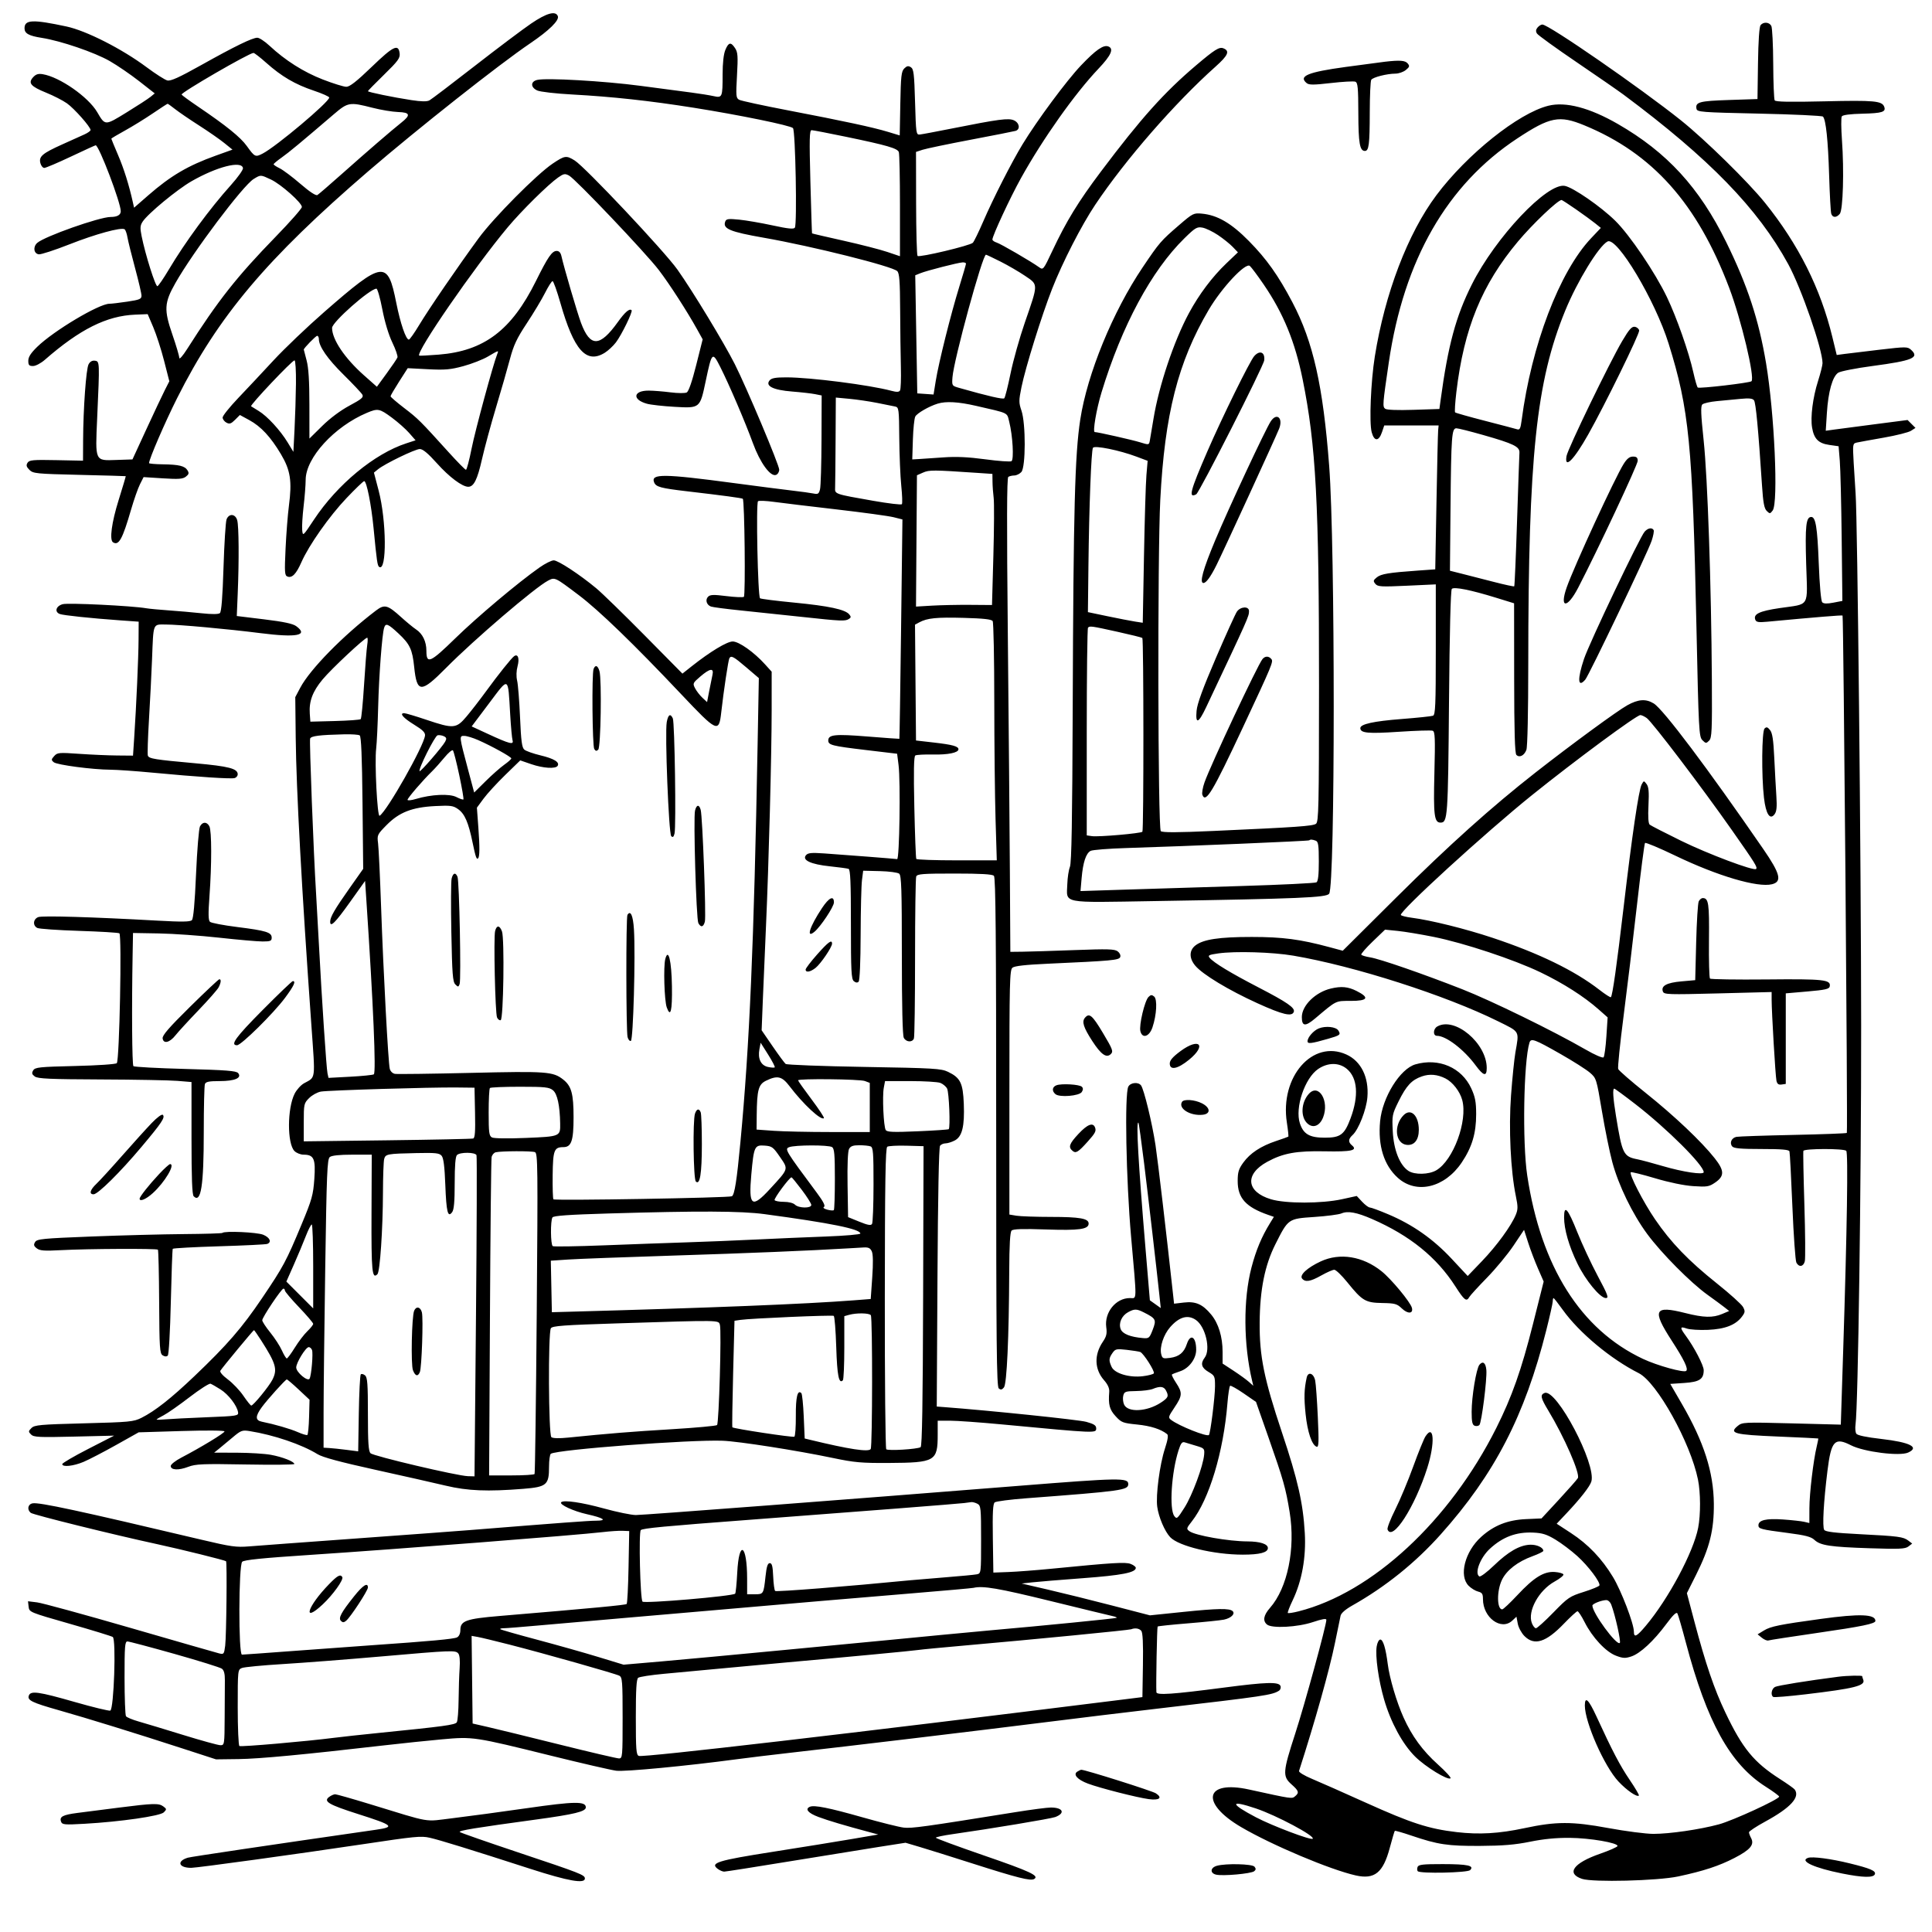 <svg version="1.1" width="1024" height="1024" xmlns="http://www.w3.org/2000/svg"><path d="M281.500 12.489 C 277.100 15.480,263.600 25.634,251.500 35.053 C 239.400 44.472,228.647 52.640,227.604 53.203 C 226.295 53.910,223.349 53.869,218.104 53.071 C 208.526 51.615,195.000 48.835,195.000 48.322 C 195.000 48.108,198.859 44.168,203.576 39.567 C 210.906 32.417,212.105 30.787,211.826 28.359 C 211.217 23.055,208.535 24.336,197.030 35.427 C 189.064 43.105,185.377 46.000,183.564 46.000 C 182.191 46.000,176.582 44.260,171.099 42.134 C 160.938 38.194,151.242 32.058,142.896 24.287 C 140.364 21.929,137.439 20.000,136.396 20.001 C 133.746 20.002,124.531 24.496,106.497 34.581 C 94.889 41.073,90.449 43.079,88.674 42.633 C 87.373 42.307,82.454 39.165,77.741 35.651 C 64.637 25.882,45.750 16.284,35.195 14.031 C 17.272 10.205,13.000 10.392,13.000 15.000 C 13.000 17.736,15.275 18.997,22.150 20.071 C 32.201 21.641,50.127 27.758,58.148 32.355 C 62.192 34.672,69.216 39.478,73.758 43.034 L 82.015 49.500 79.758 51.348 C 78.516 52.364,72.816 56.072,67.091 59.588 C 55.541 66.682,55.763 66.684,51.505 59.418 C 46.768 51.334,31.604 40.784,22.630 39.327 C 20.247 38.941,19.001 39.341,17.530 40.966 C 14.756 44.032,16.282 45.812,24.564 49.166 C 28.379 50.710,33.277 53.223,35.450 54.749 C 39.336 57.480,48.000 67.265,48.000 68.924 C 48.000 69.390,46.538 70.434,44.750 71.243 C 42.962 72.052,37.675 74.435,33.000 76.538 C 22.471 81.275,20.516 82.937,21.388 86.409 C 21.745 87.834,22.679 89.000,23.463 89.000 C 24.246 89.000,30.600 86.300,37.582 83.000 C 44.564 79.700,50.468 77.000,50.703 77.000 C 52.447 77.000,64.000 107.363,64.000 111.945 C 64.000 113.935,62.127 115.000,58.628 115.000 C 52.748 115.000,23.488 125.343,19.719 128.754 C 17.383 130.868,17.877 134.411,20.562 134.795 C 21.696 134.957,29.041 132.564,36.883 129.476 C 50.682 124.044,64.155 120.360,66.017 121.510 C 66.515 121.818,67.207 123.742,67.555 125.785 C 67.903 127.828,69.720 135.169,71.594 142.098 C 73.467 149.027,75.000 155.610,75.000 156.726 C 75.000 158.488,74.003 158.905,67.459 159.878 C 63.312 160.495,59.050 161.000,57.988 161.000 C 52.464 161.000,28.528 175.278,19.750 183.808 C 16.323 187.139,15.000 189.201,15.000 191.212 C 15.000 193.518,15.431 194.000,17.497 194.000 C 18.889 194.000,21.655 192.549,23.747 190.722 C 42.309 174.509,56.528 167.394,71.613 166.774 L 78.273 166.500 81.231 173.430 C 82.859 177.241,85.441 185.247,86.970 191.221 L 89.750 202.082 87.354 206.791 C 86.036 209.381,81.639 218.700,77.583 227.500 L 70.208 243.500 61.660 243.788 C 50.187 244.175,50.467 244.787,51.508 221.536 C 52.850 191.566,52.849 191.550,50.318 191.189 C 48.880 190.985,47.729 191.638,46.946 193.101 C 45.632 195.556,44.125 216.484,44.049 233.334 L 44.000 244.169 29.828 243.884 C 17.425 243.634,15.523 243.809,14.592 245.285 C 13.767 246.594,13.992 247.436,15.595 249.039 C 17.536 250.981,19.146 251.142,42.081 251.685 C 55.511 252.003,66.566 252.317,66.648 252.382 C 66.729 252.447,65.042 258.115,62.898 264.979 C 59.159 276.949,57.926 286.218,59.910 287.444 C 62.971 289.336,64.913 285.804,69.500 270.000 C 71.017 264.775,73.123 258.784,74.182 256.687 L 76.105 252.873 86.303 253.526 C 94.644 254.060,96.864 253.900,98.500 252.648 C 100.094 251.428,100.278 250.754,99.405 249.331 C 97.949 246.956,94.950 246.219,86.250 246.100 C 82.263 246.045,79.000 245.758,79.000 245.462 C 79.000 243.365,87.420 223.871,93.886 211.000 C 115.727 167.523,141.278 137.194,195.145 90.803 C 221.218 68.349,264.559 34.106,281.000 22.970 C 291.072 16.148,296.520 10.797,295.664 8.566 C 294.516 5.576,289.711 6.907,281.500 12.489 M933.145 13.325 C 932.454 14.158,931.944 21.681,931.773 33.575 L 931.500 52.500 916.296 53.000 C 900.693 53.513,898.491 54.110,899.169 57.644 C 899.503 59.390,901.480 59.543,932.429 60.217 C 950.527 60.611,965.721 61.321,966.195 61.795 C 967.761 63.361,968.909 74.258,969.482 93.000 C 969.794 103.175,970.293 112.287,970.592 113.250 C 971.276 115.454,973.341 115.499,975.128 113.348 C 976.845 111.280,977.455 90.441,976.272 74.196 C 975.820 67.978,975.781 62.353,976.187 61.696 C 976.664 60.922,980.534 60.415,987.154 60.258 C 997.617 60.011,999.725 59.332,998.658 56.552 C 997.476 53.471,993.308 53.093,967.218 53.703 C 948.688 54.137,941.113 53.993,940.622 53.197 C 940.244 52.586,939.893 43.853,939.842 33.793 C 939.790 23.732,939.339 14.713,938.839 13.750 C 937.764 11.681,934.699 11.452,933.145 13.325 M814.930 14.584 C 814.000 15.705,813.912 16.638,814.631 17.777 C 815.190 18.662,824.633 25.487,835.617 32.943 C 846.601 40.399,857.818 48.161,860.544 50.192 C 905.994 84.045,931.714 110.520,947.793 140.000 C 954.771 152.794,965.990 185.183,965.978 192.500 C 965.976 193.600,964.900 197.875,963.586 202.000 C 960.831 210.655,959.500 221.093,960.445 226.646 C 961.461 232.618,963.823 234.998,969.545 235.813 L 974.500 236.520 975.126 244.215 C 975.471 248.447,975.921 266.893,976.126 285.205 L 976.500 318.500 971.723 319.423 C 968.415 320.062,966.605 320.005,965.838 319.238 C 965.159 318.559,964.432 310.416,963.958 298.174 C 963.235 279.462,962.340 274.000,960.000 274.000 C 957.227 274.000,956.708 278.762,957.304 298.758 C 958.013 322.529,959.608 319.881,943.104 322.324 C 932.504 323.893,929.202 325.479,930.344 328.453 C 930.848 329.766,932.021 329.962,936.730 329.521 C 962.784 327.081,976.307 325.973,976.589 326.256 C 977.121 326.788,979.388 599.946,978.864 600.469 C 978.604 600.729,965.816 601.208,950.446 601.534 C 935.076 601.860,921.537 602.319,920.360 602.554 C 917.749 603.077,916.556 605.761,918.105 607.627 C 918.975 608.675,922.657 609.000,933.654 609.000 C 944.306 609.000,948.165 609.326,948.454 610.250 C 948.668 610.938,949.366 624.086,950.004 639.469 C 950.642 654.852,951.593 668.240,952.117 669.219 C 953.492 671.788,955.860 671.408,956.589 668.501 C 956.934 667.126,956.830 653.619,956.358 638.486 C 955.886 623.353,955.650 610.527,955.833 609.985 C 956.263 608.714,977.279 608.680,978.550 609.948 C 979.604 611.000,978.987 651.456,976.942 715.294 L 975.667 755.087 949.584 754.412 C 924.207 753.756,923.432 753.793,921.000 755.798 C 916.289 759.680,919.089 760.416,942.299 761.390 C 953.960 761.879,963.588 762.342,963.695 762.418 C 963.802 762.494,963.456 764.344,962.927 766.528 C 961.122 773.975,959.039 791.482,959.020 799.367 L 959.000 807.233 956.250 806.590 C 954.737 806.237,949.641 805.676,944.925 805.345 C 936.050 804.721,932.000 805.700,932.000 808.468 C 932.000 810.310,933.349 810.661,947.457 812.490 C 956.839 813.707,959.897 814.494,961.654 816.145 C 964.836 819.134,970.004 819.919,991.000 820.605 C 1006.781 821.121,1009.794 820.983,1011.500 819.667 L 1013.500 818.124 1011.500 816.593 C 1008.796 814.525,1006.345 814.198,985.630 813.142 C 972.426 812.469,967.529 811.874,966.872 810.865 C 965.816 809.244,966.537 796.122,968.593 779.537 C 970.568 763.604,972.408 761.616,981.082 766.042 C 987.928 769.534,1006.848 771.938,1011.350 769.887 C 1017.556 767.059,1012.371 764.428,997.137 762.675 C 989.065 761.746,984.462 760.774,983.876 759.876 C 983.383 759.119,983.200 756.925,983.471 755.000 C 984.824 745.388,986.494 626.817,986.450 543.500 C 986.404 456.255,984.512 275.213,983.504 261.500 C 983.261 258.200,982.804 250.901,982.487 245.280 C 981.922 235.226,981.950 235.052,984.206 234.553 C 985.468 234.275,991.900 233.103,998.500 231.950 C 1005.100 230.797,1011.567 229.166,1012.870 228.325 L 1015.241 226.796 1013.149 224.705 L 1011.058 222.613 993.779 224.846 C 984.275 226.074,974.517 227.354,972.094 227.692 L 967.688 228.305 968.285 218.903 C 969.005 207.554,971.263 199.527,974.290 197.552 C 975.505 196.758,983.700 195.151,992.500 193.981 C 1013.742 191.155,1017.503 189.576,1012.903 185.412 C 1011.029 183.716,1010.281 183.714,996.220 185.355 C 988.124 186.300,979.700 187.316,977.500 187.613 L 973.499 188.152 971.179 178.599 C 964.925 152.845,953.213 129.510,935.495 107.500 C 926.599 96.449,903.795 74.072,891.000 63.837 C 869.522 46.657,820.844 13.000,817.474 13.000 C 816.798 13.000,815.653 13.713,814.930 14.584 M384.449 26.468 C 383.531 28.666,383.000 33.396,383.000 39.386 C 383.000 51.592,382.840 51.975,378.189 50.937 C 376.160 50.484,370.900 49.640,366.500 49.062 C 362.100 48.483,349.950 46.878,339.500 45.496 C 320.024 42.919,289.427 41.174,284.666 42.369 C 281.137 43.255,281.183 46.300,284.750 47.955 C 286.288 48.669,294.481 49.609,303.341 50.089 C 324.419 51.232,344.398 53.410,367.709 57.109 C 391.965 60.958,418.877 66.477,420.292 67.892 C 421.596 69.196,422.540 118.889,421.295 120.674 C 420.682 121.553,417.718 121.250,409.488 119.467 C 403.445 118.158,395.470 116.785,391.768 116.416 C 386.052 115.846,384.940 115.993,384.406 117.385 C 382.931 121.228,386.778 122.847,404.932 126.026 C 430.471 130.497,472.997 141.140,475.559 143.702 C 476.706 144.849,477.020 149.051,477.097 164.321 C 477.150 174.870,477.324 188.507,477.483 194.626 C 477.642 200.745,477.437 206.292,477.029 206.953 C 476.475 207.849,475.298 207.891,472.393 207.116 C 460.791 204.022,429.567 200.026,416.872 200.010 C 411.063 200.002,408.925 200.385,407.905 201.615 C 405.456 204.565,409.793 206.725,419.750 207.514 C 424.562 207.896,430.075 208.522,432.000 208.905 L 435.500 209.603 435.418 233.066 C 435.372 245.970,435.018 257.792,434.631 259.336 C 434.023 261.756,433.553 262.065,431.213 261.579 C 429.721 261.269,424.675 260.573,420.000 260.033 C 415.325 259.492,401.375 257.698,389.000 256.045 C 351.688 251.063,344.908 250.992,346.677 255.601 C 347.632 258.088,350.062 258.748,364.500 260.436 C 383.498 262.657,393.313 263.980,393.703 264.370 C 394.644 265.311,395.187 315.766,394.262 316.338 C 393.697 316.687,389.508 316.506,384.954 315.935 C 378.221 315.091,376.418 315.154,375.301 316.271 C 373.688 317.884,374.461 320.579,376.793 321.474 C 377.694 321.820,384.746 322.747,392.465 323.535 C 400.184 324.323,414.825 325.867,425.000 326.968 C 445.990 329.237,447.941 329.323,449.936 328.061 C 451.106 327.321,451.136 326.869,450.102 325.623 C 447.947 323.026,439.231 321.163,421.000 319.402 C 411.375 318.472,403.201 317.439,402.835 317.106 C 401.652 316.027,400.631 266.346,401.778 265.637 C 402.350 265.284,406.121 265.448,410.159 266.001 C 414.196 266.555,429.075 268.346,443.221 269.982 C 457.368 271.618,471.050 273.487,473.625 274.136 L 478.308 275.315 477.590 333.388 C 477.195 365.329,476.788 391.517,476.686 391.584 C 476.584 391.652,468.931 391.099,459.679 390.356 C 442.531 388.979,439.000 389.341,439.000 392.476 C 439.000 394.879,440.994 395.390,458.497 397.475 L 475.494 399.500 476.254 405.500 C 477.357 414.208,476.732 455.536,475.500 455.344 C 474.208 455.143,448.017 453.099,436.977 452.337 C 429.976 451.854,428.222 452.027,427.160 453.307 C 425.014 455.893,429.778 458.104,439.752 459.153 C 444.564 459.658,449.063 460.267,449.750 460.505 C 450.711 460.837,451.000 467.616,451.000 489.846 C 451.000 514.676,451.218 518.936,452.542 520.035 C 453.569 520.887,454.419 520.981,455.083 520.317 C 455.687 519.713,456.110 509.883,456.155 495.409 C 456.196 482.259,456.515 469.250,456.864 466.500 L 457.500 461.500 466.351 461.711 C 471.282 461.829,475.821 462.437,476.601 463.084 C 477.759 464.045,478.000 471.468,478.000 506.188 C 478.000 533.188,478.369 548.821,479.035 550.066 C 480.284 552.399,483.550 552.614,484.393 550.418 C 484.727 549.548,485.000 530.235,485.000 507.500 C 485.000 484.765,485.273 465.452,485.607 464.582 C 486.132 463.214,488.872 463.000,505.907 463.000 C 519.890 463.000,525.948 463.348,526.800 464.200 C 527.721 465.121,528.000 496.662,528.000 600.078 C 528.000 712.763,528.223 734.940,529.367 735.890 C 530.412 736.757,531.057 736.636,532.104 735.375 C 533.646 733.517,534.762 709.111,534.912 673.950 C 534.973 659.706,535.359 653.041,536.169 652.231 C 537.017 651.383,542.032 651.221,554.419 651.643 C 572.079 652.244,577.000 651.559,577.000 648.500 C 577.000 645.826,572.339 645.000,557.185 644.989 C 549.108 644.983,540.813 644.699,538.750 644.358 L 535.000 643.738 535.000 578.992 C 535.000 520.647,535.159 514.113,536.613 512.906 C 537.729 511.980,543.505 511.329,555.363 510.792 C 589.504 509.246,593.096 508.915,593.733 507.254 C 594.075 506.362,593.518 505.093,592.412 504.247 C 590.795 503.009,587.256 502.904,569.500 503.567 C 557.950 503.998,545.575 504.385,542.000 504.426 L 535.500 504.500 535.251 462.000 C 535.114 438.625,534.626 382.150,534.167 336.500 C 533.569 277.117,533.640 253.291,534.416 252.765 C 535.012 252.361,536.443 252.024,537.595 252.015 C 538.747 252.007,540.435 251.177,541.345 250.171 C 543.678 247.593,543.723 224.479,541.408 217.684 C 539.956 213.424,539.955 212.330,541.389 205.256 C 543.513 194.778,552.091 167.254,557.652 153.068 C 563.169 138.998,573.268 119.306,580.510 108.500 C 596.524 84.605,622.666 54.595,644.269 35.307 C 650.996 29.302,651.974 26.971,648.350 25.581 C 646.224 24.765,643.788 26.292,634.073 34.526 C 617.034 48.969,604.754 62.670,583.457 91.000 C 571.473 106.942,565.209 117.168,557.820 132.853 C 552.995 143.094,552.918 143.189,550.721 141.619 C 546.286 138.450,530.443 129.247,528.250 128.565 C 527.013 128.180,526.000 127.455,526.000 126.953 C 526.000 124.950,535.427 104.686,541.139 94.411 C 552.775 73.480,569.677 49.619,582.243 36.384 C 588.935 29.336,590.500 25.789,587.437 24.614 C 584.848 23.621,580.821 26.417,572.964 34.665 C 565.378 42.628,549.693 63.791,541.958 76.500 C 536.190 85.976,526.339 105.323,521.081 117.500 C 518.707 123.000,516.255 128.027,515.632 128.671 C 514.170 130.184,487.260 136.594,486.320 135.653 C 485.927 135.261,485.582 122.695,485.553 107.730 L 485.500 80.520 489.000 79.375 C 490.925 78.745,502.400 76.353,514.500 74.058 C 526.600 71.764,537.288 69.657,538.250 69.376 C 540.884 68.607,540.383 65.132,537.445 63.793 C 534.551 62.474,529.505 63.136,504.500 68.116 C 496.250 69.759,488.600 71.193,487.500 71.302 C 485.586 71.491,485.478 70.751,485.000 54.107 C 484.567 39.040,484.268 36.568,482.769 35.624 C 481.427 34.779,480.639 34.931,479.269 36.300 C 477.745 37.822,477.456 40.400,477.186 54.922 L 476.871 71.778 470.686 69.901 C 462.717 67.483,447.379 64.182,417.577 58.470 C 404.420 55.949,392.821 53.439,391.802 52.894 C 390.097 51.981,390.003 50.954,390.622 40.000 C 391.198 29.808,391.055 27.732,389.624 25.549 C 387.380 22.124,386.175 22.338,384.449 26.468 M141.174 33.340 C 149.240 40.525,156.419 44.727,166.275 48.034 C 170.799 49.552,174.500 51.198,174.500 51.693 C 174.500 54.043,146.430 77.671,139.221 81.390 C 135.330 83.397,135.022 83.251,130.805 77.378 C 127.457 72.717,119.979 66.670,105.000 56.513 C 100.325 53.343,96.387 50.467,96.249 50.123 C 95.829 49.072,131.858 28.192,134.340 28.049 C 134.801 28.022,137.877 30.403,141.174 33.340 M734.000 32.725 C 732.075 32.947,722.709 34.192,713.186 35.491 C 693.200 38.218,688.084 40.335,692.542 44.035 C 693.795 45.075,696.210 45.070,705.431 44.008 C 711.672 43.289,717.480 42.970,718.338 43.300 C 719.660 43.807,719.905 46.362,719.944 60.004 C 719.988 75.902,720.700 80.000,723.419 80.000 C 725.544 80.000,725.971 76.611,726.002 59.500 C 726.018 50.700,726.372 42.963,726.790 42.306 C 727.661 40.936,735.004 39.061,739.639 39.024 C 741.366 39.011,743.826 38.152,745.107 37.115 C 747.103 35.498,747.244 34.999,746.095 33.615 C 744.775 32.024,741.894 31.812,734.000 32.725 M92.856 57.873 C 94.860 59.453,100.550 63.336,105.500 66.502 C 110.450 69.668,116.462 73.846,118.859 75.786 L 123.219 79.313 114.359 82.491 C 99.580 87.794,90.479 93.149,78.518 103.582 L 71.060 110.086 70.440 107.293 C 68.392 98.064,65.703 89.477,62.570 82.161 C 60.607 77.575,59.000 73.678,59.000 73.502 C 59.000 73.325,62.262 71.383,66.250 69.185 C 70.237 66.987,76.869 62.896,80.988 60.094 C 85.106 57.293,88.641 55.000,88.844 55.000 C 89.046 55.000,90.852 56.293,92.856 57.873 M197.333 57.098 C 201.825 58.252,207.975 59.275,211.000 59.372 C 217.391 59.577,217.810 60.960,212.703 65.000 C 207.755 68.914,194.313 80.511,181.351 92.048 C 174.833 97.850,168.933 102.942,168.239 103.364 C 167.432 103.855,164.199 101.735,159.239 97.459 C 154.983 93.790,150.037 90.077,148.250 89.209 C 146.463 88.340,145.010 87.375,145.021 87.065 C 145.033 86.754,146.946 85.153,149.271 83.508 C 153.147 80.765,159.374 75.599,176.959 60.534 C 184.399 54.160,185.303 54.008,197.333 57.098 M820.638 56.050 C 804.752 60.022,777.591 81.735,761.307 103.480 C 746.168 123.695,733.990 155.610,728.674 189.000 C 726.560 202.274,725.662 224.029,727.018 229.068 C 728.368 234.082,730.801 234.052,732.501 229.000 L 733.678 225.500 748.089 225.500 L 762.500 225.500 762.255 228.000 C 762.120 229.375,761.718 246.535,761.361 266.132 L 760.712 301.765 751.606 302.410 C 736.066 303.510,732.001 304.179,729.745 306.005 C 727.835 307.552,727.739 307.981,728.969 309.463 C 730.227 310.978,731.982 311.081,745.687 310.444 L 761.000 309.732 761.000 344.259 C 761.000 373.723,760.784 378.869,759.529 379.350 C 758.720 379.661,751.183 380.449,742.779 381.103 C 728.006 382.251,721.000 383.799,721.000 385.914 C 721.000 388.555,725.084 388.946,741.364 387.861 C 750.472 387.254,758.575 387.007,759.370 387.312 C 760.593 387.781,760.730 391.227,760.262 409.726 C 759.695 432.100,760.176 436.000,763.500 436.000 C 767.295 436.000,767.485 433.313,768.000 372.299 C 768.316 334.834,768.867 312.736,769.500 312.112 C 770.721 310.908,779.587 312.687,793.000 316.829 L 802.500 319.763 802.537 359.368 C 802.563 387.762,802.898 399.298,803.719 400.119 C 805.351 401.751,807.863 400.490,809.015 397.461 C 809.606 395.907,810.005 377.583,810.013 351.685 C 810.045 241.935,814.199 202.250,829.591 164.670 C 835.985 149.060,847.335 130.496,852.020 127.989 C 857.014 125.317,877.215 159.090,884.404 182.129 C 895.288 217.014,897.075 235.225,899.151 332.444 C 900.321 387.268,900.491 390.491,902.301 392.301 C 904.080 394.080,904.329 394.098,905.857 392.561 C 907.318 391.091,907.480 387.498,907.320 360.204 C 907.029 310.475,905.067 253.230,902.978 233.500 C 901.485 219.401,901.335 215.252,902.286 214.354 C 902.954 213.723,906.425 212.935,910.000 212.602 C 913.575 212.270,919.222 211.730,922.549 211.404 C 926.999 210.967,928.876 211.166,929.652 212.155 C 930.623 213.394,931.936 227.355,933.900 257.301 C 934.498 266.423,935.065 269.488,936.398 270.801 C 938.021 272.400,938.207 272.386,939.561 270.559 C 942.626 266.425,940.493 219.078,936.046 192.500 C 932.190 169.458,926.198 151.243,914.953 128.384 C 900.699 99.409,883.539 80.697,857.463 65.695 C 842.489 57.080,829.805 53.757,820.638 56.050 M839.735 66.429 C 875.921 81.335,899.547 107.829,916.489 152.500 C 922.875 169.337,930.237 200.187,928.318 202.064 C 927.427 202.935,900.910 206.043,899.851 205.401 C 899.494 205.184,898.427 201.521,897.479 197.259 C 895.092 186.534,888.671 168.251,883.502 157.465 C 877.261 144.442,863.804 124.562,856.111 117.000 C 848.495 109.514,833.928 99.433,829.425 98.533 C 820.119 96.672,792.648 125.768,780.105 150.772 C 771.616 167.694,767.508 182.912,763.541 212.135 L 762.912 216.771 749.206 217.219 C 740.765 217.496,734.993 217.279,734.181 216.654 C 732.724 215.535,732.817 214.346,736.106 192.000 C 744.091 137.743,766.935 97.940,804.185 73.378 C 821.577 61.910,826.452 60.957,839.735 66.429 M448.528 72.526 C 470.109 77.010,475.635 78.607,476.392 80.578 C 476.726 81.450,477.000 94.232,477.000 108.982 L 477.000 135.801 470.250 133.521 C 466.538 132.267,456.087 129.586,447.027 127.564 C 437.967 125.542,430.485 123.801,430.399 123.694 C 430.314 123.587,429.920 111.238,429.524 96.250 C 428.921 73.442,429.028 69.000,430.180 69.000 C 430.936 69.000,439.193 70.587,448.528 72.526 M292.987 86.674 C 284.522 92.343,261.650 115.387,253.668 126.290 C 242.569 141.447,227.334 163.687,222.183 172.250 C 219.619 176.512,217.154 180.000,216.704 180.000 C 215.140 180.000,212.204 171.426,210.029 160.500 C 205.497 137.733,203.172 138.026,171.934 165.287 C 162.895 173.174,150.775 184.738,145.000 190.983 C 139.225 197.228,130.788 206.228,126.250 210.984 C 121.713 215.739,118.000 220.373,118.000 221.280 C 118.000 222.187,118.903 223.413,120.007 224.004 C 121.656 224.886,122.470 224.621,124.577 222.514 L 127.140 219.951 132.108 222.655 C 138.333 226.044,143.467 231.570,148.928 240.763 C 153.951 249.217,154.843 255.011,153.132 268.049 C 152.522 272.697,151.724 282.900,151.359 290.723 C 150.764 303.448,150.870 305.013,152.360 305.585 C 154.782 306.514,157.000 304.235,159.744 298.000 C 163.713 288.981,174.560 273.565,183.680 263.982 C 188.381 259.042,192.590 255.000,193.033 255.000 C 194.316 255.000,196.800 267.489,198.007 280.000 C 199.700 297.562,200.043 299.909,201.008 300.505 C 205.090 303.028,204.874 275.979,200.683 260.000 L 198.192 250.500 200.346 248.737 C 203.927 245.806,220.042 238.000,222.512 238.000 C 224.123 238.000,226.865 240.284,231.589 245.562 C 238.084 252.820,244.995 258.000,248.183 258.000 C 251.127 258.000,253.009 254.227,255.450 243.434 C 256.810 237.420,260.156 225.075,262.886 216.000 C 265.616 206.925,268.934 195.394,270.259 190.376 C 272.218 182.963,273.894 179.400,279.198 171.376 C 282.789 165.944,287.144 158.688,288.878 155.250 C 290.611 151.813,292.409 149.000,292.873 149.000 C 293.338 149.000,295.209 154.226,297.032 160.613 C 304.180 185.657,310.746 193.028,320.525 186.984 C 322.319 185.876,324.984 183.398,326.448 181.479 C 329.447 177.548,335.488 165.155,334.760 164.427 C 333.668 163.335,331.261 165.397,327.500 170.647 C 317.904 184.041,312.825 184.166,307.947 171.128 C 305.990 165.897,298.861 141.593,297.570 135.750 C 297.165 133.920,296.322 133.000,295.049 133.000 C 292.580 133.000,290.416 136.141,284.064 148.947 C 271.116 175.048,256.583 186.044,232.500 187.961 C 227.000 188.399,222.356 188.631,222.180 188.476 C 220.255 186.778,251.373 141.667,269.070 120.500 C 276.405 111.726,290.589 97.717,295.831 94.068 C 298.777 92.016,299.446 91.901,301.622 93.065 C 305.039 94.894,342.250 134.054,349.161 143.095 C 354.832 150.513,364.161 164.963,369.554 174.681 L 372.429 179.863 368.997 193.512 C 366.809 202.213,364.991 207.469,363.983 208.009 C 363.113 208.475,359.273 208.453,355.450 207.961 C 351.628 207.468,346.418 207.051,343.872 207.033 C 335.622 206.974,334.923 211.767,342.858 213.982 C 344.861 214.542,351.450 215.282,357.500 215.627 C 371.072 216.403,370.982 216.477,374.037 202.000 C 377.315 186.460,377.573 186.213,381.780 194.556 C 386.537 203.987,394.886 223.474,399.064 234.894 C 402.871 245.304,408.366 252.841,411.320 251.707 C 412.244 251.353,413.000 250.107,413.000 248.939 C 413.000 246.459,395.727 205.416,389.458 193.000 C 383.744 181.684,367.071 154.197,359.086 142.929 C 352.138 133.125,310.056 88.434,304.593 85.057 C 300.133 82.301,299.355 82.409,292.987 86.674 M128.782 89.080 C 128.947 89.949,126.078 93.999,122.407 98.080 C 111.235 110.499,98.082 128.392,89.470 142.887 C 86.704 147.544,83.988 151.504,83.435 151.688 C 82.421 152.026,77.050 135.022,75.071 125.211 C 74.177 120.778,74.266 119.523,75.623 117.453 C 78.396 113.221,93.901 100.413,101.551 96.036 C 114.994 88.345,128.014 85.019,128.782 89.080 M143.637 95.169 C 148.927 97.656,160.000 107.488,160.000 109.698 C 160.000 110.514,153.805 117.553,146.232 125.340 C 125.448 146.717,115.563 159.249,99.178 185.000 C 96.818 188.708,95.033 190.713,95.021 189.668 C 95.009 188.661,93.371 183.118,91.379 177.352 C 86.817 164.140,87.031 160.492,92.981 150.000 C 102.391 133.411,128.780 98.325,134.449 94.868 C 138.243 92.555,138.062 92.549,143.637 95.169 M835.337 110.981 C 839.276 113.721,843.846 117.050,845.491 118.379 L 848.483 120.797 843.321 126.254 C 826.549 143.988,811.736 182.818,806.496 222.786 C 805.922 227.163,805.508 227.979,804.089 227.528 C 803.147 227.229,795.494 225.216,787.083 223.053 C 778.671 220.891,771.541 218.875,771.238 218.572 C 770.936 218.269,771.238 213.404,771.910 207.761 C 775.924 174.044,785.424 150.829,804.549 128.000 C 812.357 118.680,825.679 106.000,827.663 106.000 C 827.944 106.000,831.397 108.241,835.337 110.981 M625.000 119.267 C 615.243 127.668,614.540 128.483,605.602 141.749 C 589.783 165.229,576.277 198.184,572.564 222.362 C 569.692 241.067,568.940 269.724,568.559 375.000 C 568.342 434.775,567.948 457.286,567.081 459.448 C 566.431 461.070,565.809 465.160,565.699 468.538 C 565.355 479.130,561.711 478.417,611.999 477.591 C 688.881 476.328,702.990 475.734,704.477 473.701 C 707.692 469.304,707.708 289.162,704.497 247.000 C 701.263 204.543,696.011 181.158,685.011 160.242 C 677.529 146.013,671.351 137.309,661.975 127.785 C 652.623 118.286,645.310 114.018,637.047 113.238 C 632.666 112.824,632.226 113.044,625.000 119.267 M645.543 124.584 C 648.317 126.440,651.832 129.259,653.355 130.849 L 656.125 133.740 650.000 139.581 C 642.512 146.724,635.506 156.046,630.145 166.000 C 622.153 180.841,614.241 204.440,611.369 222.000 C 610.515 227.225,609.630 232.490,609.401 233.700 C 608.996 235.853,608.885 235.869,604.243 234.423 C 600.164 233.153,581.789 229.000,580.247 229.000 C 579.054 229.000,581.115 216.898,583.823 208.000 C 594.594 172.612,610.284 143.444,627.779 126.286 C 633.492 120.683,634.428 120.129,637.307 120.642 C 639.063 120.954,642.769 122.729,645.543 124.584 M530.275 138.636 C 534.249 140.635,540.131 144.057,543.347 146.239 C 550.393 151.020,550.400 150.113,543.174 171.000 C 540.415 178.975,537.014 191.085,535.617 197.912 C 534.219 204.739,532.721 210.673,532.288 211.100 C 531.608 211.770,523.854 209.986,508.500 205.626 C 504.519 204.496,504.502 204.469,504.825 199.995 C 505.483 190.877,520.745 135.000,522.578 135.000 C 522.837 135.000,526.301 136.636,530.275 138.636 M511.997 139.750 C 511.995 140.162,510.393 145.675,508.436 152.000 C 503.979 166.405,497.533 192.176,495.980 201.801 L 494.802 209.102 490.490 208.801 L 486.178 208.500 485.637 177.207 L 485.096 145.914 487.798 144.817 C 491.206 143.434,507.913 139.154,510.250 139.066 C 511.212 139.030,511.999 139.338,511.997 139.750 M669.810 150.824 C 680.200 166.031,686.401 181.149,690.439 201.121 C 697.498 236.029,699.139 266.769,699.105 363.484 C 699.082 427.945,698.914 435.590,697.498 436.625 C 695.831 437.844,687.353 438.438,643.500 440.405 C 623.884 441.285,616.157 441.316,615.246 440.519 C 613.695 439.160,613.467 294.245,614.970 265.000 C 617.303 219.617,624.369 191.865,640.627 164.240 C 647.528 152.515,660.138 139.040,662.430 140.942 C 663.229 141.605,666.550 146.052,669.810 150.824 M202.636 163.943 C 203.918 170.624,205.984 177.474,207.941 181.531 C 209.704 185.186,210.926 188.751,210.656 189.453 C 210.387 190.155,207.825 193.938,204.963 197.861 L 199.760 204.993 192.907 198.918 C 182.703 189.871,175.995 179.897,176.003 173.782 C 176.007 170.743,196.057 153.029,199.518 153.007 C 200.078 153.003,201.481 157.924,202.636 163.943 M859.832 180.709 C 853.124 192.074,830.917 237.946,830.281 241.750 C 829.088 248.896,834.139 243.849,841.822 230.220 C 850.628 214.599,869.117 176.848,868.794 175.150 C 868.621 174.243,867.569 173.369,866.455 173.209 C 864.870 172.981,863.433 174.607,859.832 180.709 M169.000 179.684 C 169.000 183.586,173.552 190.165,182.057 198.555 C 187.044 203.475,191.542 208.251,192.053 209.168 C 192.826 210.554,191.676 211.536,185.241 214.984 C 180.468 217.542,174.912 221.685,170.750 225.790 L 164.000 232.446 163.988 214.473 C 163.980 201.809,163.540 194.875,162.500 191.000 C 161.688 187.975,161.018 185.403,161.012 185.285 C 160.972 184.569,167.367 178.000,168.104 178.000 C 168.597 178.000,169.000 178.758,169.000 179.684 M263.518 187.750 C 261.333 193.246,251.850 228.198,249.954 237.750 C 248.725 243.938,247.381 249.000,246.968 249.000 C 246.555 249.000,242.455 244.841,237.858 239.758 C 222.694 222.992,221.610 221.913,214.275 216.295 C 210.274 213.230,207.000 210.415,207.000 210.038 C 207.000 209.662,209.046 206.157,211.546 202.249 L 216.091 195.144 226.796 195.699 C 235.850 196.168,238.745 195.916,245.576 194.064 C 250.018 192.860,255.868 190.576,258.576 188.988 C 264.473 185.530,264.393 185.550,263.518 187.750 M664.762 188.750 C 662.415 191.403,647.737 221.234,639.980 239.116 C 630.769 260.351,629.746 264.277,634.022 261.988 C 635.696 261.092,669.683 194.140,670.058 191.000 C 670.578 186.645,667.704 185.424,664.762 188.750 M156.864 203.250 C 156.790 209.988,156.452 220.900,156.114 227.500 L 155.500 239.500 152.500 234.548 C 148.590 228.095,141.642 220.544,137.106 217.819 C 135.123 216.628,133.316 215.509,133.091 215.334 C 132.346 214.754,154.812 191.000,156.105 191.000 C 156.597 191.000,156.939 196.512,156.864 203.250 M464.888 213.544 C 469.075 214.371,473.400 215.242,474.500 215.479 C 476.394 215.888,476.507 216.777,476.632 232.206 C 476.705 241.168,477.183 252.550,477.694 257.500 C 478.205 262.450,478.350 266.836,478.015 267.246 C 477.681 267.657,470.903 266.852,462.954 265.459 C 442.175 261.816,442.476 261.920,442.628 258.432 C 442.699 256.819,442.811 245.423,442.878 233.106 L 443.000 210.713 450.138 211.376 C 454.064 211.741,460.702 212.716,464.888 213.544 M517.316 215.106 C 535.085 219.182,533.632 218.480,534.922 223.604 C 536.755 230.883,537.477 243.587,536.107 244.434 C 535.465 244.831,529.224 244.386,522.238 243.445 C 513.155 242.222,506.825 241.932,500.018 242.426 C 494.783 242.806,488.929 243.203,487.008 243.309 L 483.516 243.500 483.845 233.021 C 484.026 227.258,484.600 221.747,485.121 220.775 C 486.079 218.984,492.420 215.333,497.000 213.935 C 501.442 212.579,507.927 212.953,517.316 215.106 M207.640 221.322 C 210.863 223.699,215.022 227.382,216.883 229.508 L 220.265 233.372 215.323 234.983 C 198.450 240.484,178.780 256.743,166.408 275.419 C 160.529 284.294,160.498 284.321,160.168 280.921 C 159.986 279.042,160.323 273.377,160.918 268.332 C 161.513 263.287,162.004 256.986,162.009 254.330 C 162.032 242.669,177.183 226.094,194.479 218.806 C 200.270 216.366,201.147 216.533,207.640 221.322 M673.505 223.353 C 670.629 227.742,651.038 269.718,644.001 286.568 C 637.588 301.924,635.646 309.000,637.845 309.000 C 639.284 309.000,641.649 305.754,644.767 299.500 C 648.391 292.231,676.143 231.813,677.946 227.268 C 680.209 221.561,676.703 218.471,673.505 223.353 M786.042 230.545 C 802.349 235.185,805.550 236.754,805.334 240.000 C 805.242 241.375,804.669 257.773,804.060 276.440 C 803.451 295.107,802.785 310.549,802.579 310.754 C 802.374 310.960,797.547 309.923,791.853 308.450 C 786.159 306.977,778.575 305.036,775.000 304.136 L 768.500 302.500 768.805 269.000 C 769.150 231.078,769.451 227.000,771.905 227.000 C 772.828 227.000,779.189 228.595,786.042 230.545 M602.385 242.033 L 608.270 244.245 607.625 251.872 C 607.271 256.068,606.689 275.379,606.333 294.788 L 605.685 330.075 601.593 329.443 C 599.342 329.095,592.801 327.826,587.058 326.624 L 576.615 324.438 576.891 299.969 C 577.245 268.585,578.385 238.803,579.290 237.340 C 580.147 235.954,593.346 238.636,602.385 242.033 M860.551 245.920 C 856.008 253.115,834.376 300.015,830.395 311.298 C 826.414 322.581,830.646 322.722,836.469 311.500 C 846.677 291.827,868.044 246.287,868.023 244.250 C 868.005 242.526,867.419 242.000,865.513 242.000 C 863.707 242.000,862.347 243.074,860.551 245.920 M517.750 250.620 L 526.000 251.180 526.051 255.340 C 526.079 257.628,526.356 261.505,526.668 263.956 C 526.979 266.406,526.907 280.171,526.508 294.544 L 525.782 320.677 514.141 320.588 C 507.739 320.540,498.675 320.725,494.000 321.000 L 485.500 321.500 485.536 315.750 C 485.555 312.587,485.668 296.928,485.786 280.952 L 486.000 251.903 489.250 250.474 C 492.506 249.041,494.639 249.052,517.750 250.620 M120.074 275.304 C 119.593 276.572,118.868 288.042,118.464 300.794 C 117.961 316.658,117.354 324.291,116.542 324.965 C 115.778 325.599,112.350 325.629,106.927 325.049 C 102.292 324.553,94.450 323.866,89.500 323.522 C 84.550 323.179,79.150 322.667,77.500 322.385 C 69.813 321.072,36.219 319.433,33.250 320.226 C 29.680 321.179,28.741 324.303,31.684 325.432 C 33.555 326.150,48.184 327.692,63.500 328.786 L 73.500 329.500 73.444 339.000 C 73.386 348.654,72.269 373.760,71.128 391.000 L 70.500 400.500 62.000 400.426 C 57.325 400.385,48.325 399.990,42.000 399.547 C 31.235 398.794,30.387 398.869,28.725 400.728 C 27.130 402.512,27.107 402.844,28.499 403.999 C 30.217 405.425,49.090 407.913,58.589 407.966 C 61.939 407.985,71.614 408.655,80.089 409.456 C 105.116 411.821,122.876 412.985,124.490 412.365 C 125.321 412.047,126.000 411.170,126.000 410.416 C 126.000 407.372,121.355 406.161,103.500 404.550 C 81.963 402.606,78.986 402.127,78.363 400.504 C 78.101 399.820,78.370 391.215,78.962 381.380 C 79.554 371.546,80.283 357.200,80.583 349.500 C 81.347 329.853,80.902 330.999,87.769 331.003 C 94.689 331.008,120.817 333.385,138.000 335.574 C 157.323 338.035,163.685 336.797,157.000 331.875 C 155.209 330.557,150.388 329.533,140.000 328.267 L 125.500 326.500 126.000 314.500 C 126.732 296.923,126.606 278.898,125.729 275.750 C 124.762 272.282,121.327 272.011,120.074 275.304 M871.698 281.781 C 869.165 284.580,842.426 340.689,839.568 349.203 C 835.953 359.972,836.235 364.825,840.211 360.250 C 842.172 357.993,873.235 293.028,875.390 286.676 C 876.290 284.023,876.769 281.435,876.454 280.926 C 875.551 279.464,873.454 279.841,871.698 281.781 M285.916 300.803 C 274.555 308.782,253.017 326.898,241.294 338.338 C 228.004 351.307,226.000 352.177,226.000 344.982 C 226.000 340.034,223.994 335.882,220.497 333.590 C 219.065 332.651,215.486 329.704,212.544 327.040 C 205.396 320.567,203.792 320.160,199.203 323.654 C 181.812 336.892,164.345 354.706,159.151 364.500 L 156.500 369.500 156.734 391.000 C 157.035 418.600,159.891 470.992,165.046 543.500 C 167.148 573.061,167.452 570.672,161.137 574.168 C 159.480 575.085,157.244 577.561,156.168 579.670 C 152.215 587.420,152.161 606.161,156.082 610.082 C 157.137 611.137,159.318 612.000,160.929 612.000 C 166.384 612.000,167.352 614.192,166.603 624.853 C 166.004 633.369,165.346 635.724,159.906 648.806 C 151.735 668.461,150.222 671.286,138.928 688.000 C 128.231 703.829,120.493 712.754,103.032 729.400 C 90.716 741.141,82.140 747.892,75.000 751.467 C 70.806 753.567,68.735 753.766,44.500 754.395 C 21.247 754.998,18.307 755.262,16.675 756.888 C 14.993 758.563,14.977 758.834,16.466 760.323 C 17.888 761.745,20.649 761.879,39.292 761.430 L 60.500 760.920 46.750 767.967 C 39.188 771.843,33.000 775.461,33.000 776.007 C 33.000 777.717,38.908 777.093,44.315 774.812 C 47.167 773.609,54.900 769.597,61.500 765.896 L 73.500 759.167 96.250 758.472 C 109.440 758.069,119.000 758.152,119.000 758.670 C 119.000 759.559,106.445 767.180,96.000 772.630 C 92.975 774.209,90.500 776.175,90.500 777.000 C 90.500 779.209,94.634 779.412,99.760 777.454 C 103.723 775.940,107.350 775.791,130.130 776.201 C 144.359 776.457,156.000 776.343,156.000 775.947 C 156.000 774.676,149.674 772.202,143.566 771.085 C 140.303 770.488,132.203 769.985,125.566 769.967 L 113.500 769.933 116.000 767.927 C 117.375 766.823,120.652 764.100,123.281 761.877 C 127.710 758.134,128.375 757.884,132.281 758.505 C 145.133 760.545,159.948 765.579,168.315 770.750 C 170.968 772.389,180.259 774.899,198.815 778.987 C 213.492 782.221,230.334 786.022,236.242 787.434 C 247.848 790.207,258.412 790.635,277.417 789.104 C 289.738 788.111,291.000 787.029,291.000 777.448 C 291.000 773.967,291.437 770.848,291.972 770.517 C 295.588 768.282,365.713 762.970,383.000 763.622 C 391.595 763.946,422.368 768.760,441.500 772.773 C 452.819 775.147,456.636 775.487,471.024 775.402 C 495.689 775.256,497.000 774.500,497.000 760.435 L 497.000 753.000 503.564 753.000 C 507.174 753.000,519.437 753.877,530.814 754.949 C 581.511 759.725,581.000 759.703,581.000 757.028 C 581.000 755.500,579.819 754.730,575.750 753.607 C 571.689 752.486,524.354 747.584,500.000 745.762 L 496.500 745.500 496.880 677.000 C 497.120 633.770,497.626 608.039,498.252 607.250 C 498.798 606.563,500.112 606.000,501.172 606.000 C 502.232 606.000,504.410 605.322,506.013 604.493 C 509.965 602.450,511.312 596.994,510.830 584.985 C 510.390 574.028,509.014 571.239,502.500 568.104 C 498.838 566.342,495.081 566.121,458.000 565.488 C 435.725 565.108,417.009 564.396,416.408 563.907 C 415.808 563.418,412.699 559.204,409.500 554.542 L 403.683 546.067 404.330 529.783 C 404.685 520.827,405.430 503.375,405.986 491.000 C 407.459 458.173,408.998 399.575,408.999 376.253 L 409.000 356.006 405.479 352.108 C 399.635 345.640,391.654 340.000,388.344 340.000 C 385.322 340.000,376.353 345.424,366.599 353.150 L 361.699 357.032 341.599 336.685 C 330.545 325.494,319.025 314.284,316.000 311.774 C 307.168 304.447,295.821 297.000,293.488 297.000 C 292.302 297.000,288.894 298.711,285.916 300.803 M306.763 315.434 C 317.508 323.544,335.957 341.388,360.908 367.803 C 380.169 388.193,381.043 388.590,382.281 377.500 C 383.528 366.334,386.019 349.779,386.592 348.851 C 387.557 347.289,388.796 347.962,395.520 353.703 L 402.200 359.405 401.553 394.453 C 399.598 500.397,397.286 553.827,392.422 605.500 C 390.516 625.749,389.349 633.166,387.932 634.042 C 386.583 634.876,294.123 636.456,293.326 635.660 C 293.021 635.354,292.839 629.568,292.921 622.802 C 293.083 609.582,293.694 608.000,298.634 608.000 C 302.843 608.000,304.000 604.603,304.000 592.245 C 304.000 579.687,302.886 575.629,298.491 572.171 C 293.111 567.940,289.816 567.703,249.500 568.651 C 228.600 569.143,210.525 569.377,209.333 569.172 C 208.086 568.957,206.922 567.823,206.589 566.501 C 205.762 563.205,203.203 515.543,201.998 481.000 C 201.432 464.775,200.707 449.468,200.387 446.985 C 199.823 442.610,199.962 442.310,204.878 437.316 C 211.560 430.528,218.403 427.854,230.682 427.232 C 238.849 426.819,240.191 427.000,242.819 428.871 C 246.323 431.366,248.271 435.863,250.479 446.554 C 252.075 454.280,252.591 455.756,253.403 454.917 C 254.260 454.030,254.305 449.085,253.551 438.793 L 252.767 428.085 256.294 423.293 C 258.233 420.657,263.404 415.017,267.784 410.761 L 275.749 403.021 281.531 405.011 C 287.879 407.195,294.501 407.617,295.559 405.904 C 296.752 403.974,293.650 402.080,286.482 400.362 C 282.642 399.441,278.783 398.077,277.906 397.330 C 276.632 396.245,276.176 392.812,275.636 380.236 C 275.264 371.581,274.573 362.843,274.100 360.818 C 273.565 358.524,273.650 355.606,274.326 353.073 C 275.424 348.958,274.517 346.345,272.492 347.792 C 271.020 348.843,264.161 357.429,257.545 366.500 C 254.336 370.900,249.716 376.863,247.278 379.750 C 241.806 386.231,240.393 386.347,226.000 381.500 C 220.284 379.575,214.983 378.000,214.220 378.000 C 211.506 378.000,213.733 380.553,219.574 384.137 C 224.053 386.885,225.443 388.282,225.268 389.854 C 224.640 395.476,205.127 429.949,201.199 432.377 C 199.965 433.139,198.487 404.126,199.382 396.707 C 199.727 393.843,200.204 383.850,200.442 374.500 C 200.862 357.992,202.500 336.302,203.595 332.750 C 204.414 330.095,205.629 330.575,211.186 335.750 C 217.245 341.393,218.564 344.200,219.524 353.500 C 220.963 367.431,223.092 367.482,236.519 353.913 C 251.347 338.927,283.660 311.285,290.493 307.742 C 294.113 305.865,294.040 305.830,306.763 315.434 M655.600 324.160 C 654.768 325.349,649.717 336.486,644.376 348.910 C 637.478 364.956,634.533 373.021,634.209 376.750 C 633.570 384.098,635.223 383.453,639.332 374.750 C 661.754 327.255,662.000 326.703,662.000 323.878 C 662.000 321.208,657.530 321.405,655.600 324.160 M526.139 329.191 C 526.596 329.911,526.977 348.950,526.987 371.500 C 526.997 394.050,527.300 422.288,527.662 434.250 L 528.319 456.000 507.218 456.000 C 495.613 456.000,485.910 455.663,485.656 455.250 C 485.402 454.837,484.932 442.485,484.612 427.800 C 484.198 408.807,484.349 400.902,485.135 400.417 C 485.743 400.041,489.926 399.815,494.431 399.914 C 502.459 400.091,508.000 398.955,508.000 397.132 C 508.000 395.561,504.839 394.694,495.000 393.567 L 485.500 392.479 485.236 361.782 L 484.971 331.086 487.236 329.858 C 491.425 327.586,496.429 327.084,510.904 327.484 C 521.329 327.772,525.538 328.244,526.139 329.191 M592.248 334.850 C 599.260 336.397,605.207 337.873,605.464 338.131 C 606.191 338.858,606.223 440.109,605.496 440.846 C 604.628 441.726,582.214 443.676,578.750 443.173 L 576.000 442.773 576.000 388.053 C 576.000 357.957,576.300 333.033,576.667 332.667 C 577.650 331.684,578.344 331.781,592.248 334.850 M194.639 341.854 C 194.300 343.974,193.538 353.536,192.945 363.104 C 192.351 372.672,191.559 380.797,191.183 381.159 C 190.807 381.522,184.650 381.972,177.500 382.159 L 164.500 382.500 164.195 378.310 C 163.718 371.735,165.669 366.501,170.977 360.123 C 175.664 354.492,193.288 338.000,194.619 338.000 C 194.969 338.000,194.978 339.734,194.639 341.854 M669.140 349.332 C 666.613 352.376,641.804 405.153,638.418 414.685 C 637.448 417.418,636.939 420.399,637.289 421.310 C 639.056 425.916,642.725 419.801,658.774 385.500 C 674.391 352.122,674.987 350.689,673.841 349.308 C 672.448 347.630,670.544 347.640,669.140 349.332 M314.607 354.582 C 313.617 357.162,313.947 395.368,314.974 396.992 C 315.691 398.127,316.195 398.205,317.081 397.319 C 318.431 395.969,318.989 360.248,317.731 355.750 C 316.874 352.684,315.528 352.181,314.607 354.582 M377.615 357.750 C 377.275 359.262,376.494 363.116,375.880 366.313 L 374.764 372.127 372.287 369.813 C 370.925 368.541,369.182 366.294,368.415 364.819 C 367.075 362.243,367.183 361.999,371.190 358.569 C 376.336 354.164,378.483 353.891,377.615 357.750 M270.411 378.683 C 270.792 385.182,271.355 391.349,271.662 392.386 C 272.405 394.894,270.078 394.293,258.716 389.044 L 250.000 385.017 259.212 372.772 C 269.929 358.528,269.210 358.148,270.411 378.683 M862.500 373.810 C 857.181 376.761,833.028 394.454,814.000 409.338 C 790.692 427.571,767.795 448.119,740.093 475.663 L 711.686 503.908 704.593 501.998 C 689.126 497.834,679.819 496.612,663.500 496.604 C 646.220 496.596,637.686 497.886,633.561 501.131 C 630.231 503.750,630.214 507.912,633.517 511.838 C 637.442 516.503,651.166 524.793,666.470 531.745 C 679.942 537.865,684.850 539.011,685.757 536.249 C 686.446 534.148,682.131 531.178,667.000 523.339 C 652.180 515.662,643.308 510.281,641.117 507.641 C 640.063 506.371,640.719 506.039,645.693 505.329 C 654.688 504.045,674.446 504.634,685.500 506.517 C 717.902 512.034,766.145 527.500,794.000 541.298 C 805.769 547.129,805.226 546.156,803.197 557.785 C 802.593 561.242,801.551 571.464,800.881 580.501 C 799.577 598.072,800.661 620.654,803.452 634.070 C 804.581 639.499,804.573 641.022,803.402 643.854 C 800.948 649.787,793.290 660.287,785.498 668.401 L 777.911 676.302 769.392 667.172 C 759.632 656.713,748.794 649.100,735.892 643.642 C 731.158 641.639,726.726 640.000,726.044 640.000 C 725.361 640.000,723.520 638.627,721.952 636.949 L 719.102 633.898 711.301 635.606 C 700.531 637.964,681.447 637.983,673.649 635.642 C 660.512 631.698,659.590 622.351,671.689 615.766 C 680.103 611.186,687.151 609.911,702.332 610.222 C 716.274 610.508,719.779 609.722,716.542 607.035 C 714.492 605.333,714.597 603.675,716.887 601.602 C 720.083 598.710,724.220 588.130,724.753 581.484 C 725.598 570.967,721.392 562.444,713.616 558.913 C 695.745 550.798,678.303 570.733,682.064 594.974 C 682.677 598.924,683.026 602.281,682.839 602.435 C 682.653 602.588,679.769 603.621,676.431 604.730 C 668.313 607.427,662.621 611.161,658.995 616.166 C 656.502 619.607,656.000 621.256,656.000 626.002 C 656.000 634.989,660.319 639.778,672.139 643.899 L 675.187 644.961 673.172 648.231 C 668.681 655.519,665.746 662.530,663.317 671.770 C 658.891 688.608,659.036 712.547,663.683 731.992 L 664.282 734.500 661.891 732.376 C 660.576 731.208,656.913 728.557,653.750 726.484 L 648.000 722.717 648.000 716.540 C 648.000 708.522,645.832 701.437,641.939 696.729 C 637.410 691.253,633.732 689.639,627.463 690.375 L 622.278 690.985 621.707 685.742 C 618.256 654.071,613.713 615.432,612.450 607.000 C 610.711 595.401,606.296 577.202,604.747 575.250 C 603.236 573.346,599.200 573.757,598.035 575.934 C 595.999 579.739,596.840 625.275,599.504 655.500 C 602.633 690.984,602.691 688.000,598.868 688.000 C 591.410 688.000,585.262 695.596,586.342 703.476 C 586.803 706.843,586.450 708.345,584.534 711.165 C 579.832 718.085,580.069 725.731,585.165 731.535 C 587.171 733.820,588.067 735.829,587.918 737.711 C 587.381 744.525,588.049 747.083,591.290 750.619 C 594.364 753.974,595.111 754.263,602.689 755.027 C 609.882 755.752,615.254 757.469,618.581 760.107 C 619.336 760.706,618.988 763.030,617.422 767.834 C 614.665 776.290,612.526 792.526,613.364 798.638 C 614.115 804.120,617.320 811.647,620.214 814.727 C 624.700 819.503,643.327 823.991,658.685 823.997 C 667.695 824.000,672.000 822.870,672.000 820.500 C 672.000 818.342,667.887 817.004,661.185 816.980 C 651.170 816.944,633.546 813.851,630.446 811.584 C 628.727 810.327,628.793 810.048,631.686 806.378 C 640.909 794.675,648.484 769.543,650.570 743.723 C 650.960 738.895,651.600 734.747,651.992 734.505 C 652.383 734.263,655.631 736.086,659.209 738.556 L 665.714 743.047 672.289 761.774 C 680.260 784.475,681.464 788.725,683.549 801.521 C 686.693 820.817,682.423 841.615,673.149 852.178 C 669.699 856.107,669.162 859.060,671.540 861.033 C 674.143 863.193,687.756 862.465,695.912 859.730 C 700.730 858.114,703.000 857.734,703.000 858.543 C 703.000 861.431,691.494 903.466,686.499 918.826 C 679.885 939.165,679.712 941.492,684.500 945.731 C 688.421 949.202,688.709 950.167,686.398 952.084 C 684.719 953.478,684.923 953.508,662.000 948.478 C 638.550 943.332,635.986 955.594,657.835 968.403 C 674.113 977.947,705.028 990.981,718.597 994.022 C 728.572 996.257,733.085 992.598,736.605 979.418 C 737.878 974.649,739.079 970.587,739.274 970.392 C 739.469 970.198,743.424 971.327,748.064 972.902 C 762.148 977.682,767.301 978.455,784.500 978.364 C 796.631 978.299,803.039 977.762,811.000 976.142 C 818.108 974.696,824.892 974.036,832.000 974.099 C 842.732 974.194,857.647 976.751,857.316 978.439 C 857.214 978.955,853.041 980.800,848.041 982.537 C 833.927 987.444,829.954 992.980,838.500 995.835 C 844.211 997.742,878.624 996.877,889.500 994.551 C 902.967 991.672,911.150 988.982,919.345 984.740 C 927.746 980.391,929.980 977.700,928.103 974.192 C 927.496 973.059,927.000 971.688,927.000 971.147 C 927.000 970.605,930.887 968.043,935.639 965.453 C 949.018 958.160,954.167 952.556,951.235 948.478 C 950.831 947.916,947.350 945.441,943.500 942.978 C 929.578 934.073,923.591 926.786,914.467 907.640 C 908.545 895.212,903.983 881.812,898.064 859.455 L 894.080 844.409 898.911 834.777 C 906.153 820.338,908.485 811.019,908.371 796.982 C 908.234 780.280,903.098 764.238,891.465 744.179 L 885.272 733.500 892.719 733.000 C 900.776 732.459,903.000 730.993,903.000 726.221 C 903.000 723.721,897.934 713.984,893.548 708.056 C 890.250 703.598,890.336 702.873,894.012 704.154 C 895.669 704.732,900.732 705.045,905.262 704.850 C 914.349 704.459,919.965 702.266,923.293 697.810 C 924.966 695.568,925.034 694.951,923.849 692.740 C 923.107 691.355,916.875 685.736,910.000 680.252 C 894.913 668.218,885.613 658.572,877.164 646.193 C 870.992 637.150,863.352 622.315,864.351 621.315 C 864.625 621.042,870.396 622.468,877.175 624.485 C 884.790 626.750,892.557 628.353,897.500 628.678 C 904.761 629.156,905.823 628.984,909.000 626.820 C 914.070 623.366,914.033 620.487,908.835 613.905 C 901.832 605.038,887.402 591.369,872.374 579.369 C 864.605 573.164,857.989 567.413,857.672 566.588 C 857.356 565.763,858.630 553.256,860.503 538.794 C 862.377 524.332,865.566 497.875,867.591 480.000 C 869.616 462.125,871.552 447.182,871.893 446.793 C 872.235 446.404,879.486 449.441,888.007 453.542 C 910.306 464.273,931.618 470.568,939.206 468.663 C 944.649 467.297,943.612 463.127,934.567 450.000 C 904.914 406.966,881.554 375.923,876.500 372.839 C 872.330 370.293,868.340 370.570,862.500 373.810 M353.395 382.706 C 352.333 388.370,354.432 441.832,355.769 443.169 C 356.596 443.996,357.053 443.636,357.515 441.795 C 358.416 438.208,357.595 382.839,356.611 380.750 C 355.308 377.985,354.149 378.691,353.395 382.706 M872.780 380.558 C 875.617 382.546,901.968 417.219,917.953 440.000 C 930.431 457.782,931.628 459.706,930.756 460.577 C 929.574 461.759,905.171 452.583,891.000 445.627 C 882.475 441.443,874.998 437.604,874.385 437.096 C 873.647 436.486,873.424 433.012,873.726 426.837 C 874.078 419.651,873.847 417.055,872.723 415.570 C 871.292 413.678,871.240 413.683,870.093 415.826 C 868.558 418.694,864.964 443.188,860.529 481.000 C 856.939 511.605,854.666 527.667,853.803 528.530 C 853.549 528.785,850.793 527.014,847.679 524.596 C 834.608 514.447,815.647 505.225,791.000 497.029 C 776.633 492.252,758.392 487.726,748.228 486.416 C 745.328 486.042,742.744 485.395,742.486 484.977 C 741.408 483.233,787.226 441.346,812.000 421.426 C 835.126 402.831,867.392 379.000,869.443 379.000 C 870.055 379.000,871.556 379.701,872.780 380.558 M935.250 386.150 C 933.778 387.622,933.580 411.116,934.940 422.861 C 935.938 431.473,938.123 434.848,940.568 431.550 C 941.649 430.092,941.887 427.695,941.513 422.050 C 941.237 417.897,940.739 408.756,940.405 401.735 C 939.943 392.045,939.400 388.481,938.148 386.935 C 936.830 385.307,936.250 385.150,935.250 386.150 M190.639 389.765 C 191.444 390.284,191.884 400.774,192.139 425.500 L 192.500 460.500 185.280 470.742 C 177.354 481.985,175.000 486.059,175.000 488.534 C 175.000 491.770,177.637 489.157,185.500 478.129 L 193.500 466.909 194.186 477.204 C 197.867 532.456,199.413 568.627,198.127 569.422 C 197.551 569.778,191.912 570.346,185.596 570.684 L 174.113 571.300 173.584 568.900 C 173.000 566.254,170.593 530.137,169.025 500.500 C 168.473 490.050,167.797 477.900,167.523 473.500 C 166.197 452.185,163.911 392.674,164.373 391.471 C 164.911 390.069,169.285 389.521,182.500 389.200 C 186.350 389.107,190.013 389.361,190.639 389.765 M235.956 393.082 C 234.483 395.835,222.888 409.222,222.400 408.733 C 221.533 407.866,230.450 390.056,231.922 389.715 C 232.790 389.514,234.293 389.740,235.263 390.217 C 236.673 390.911,236.812 391.483,235.956 393.082 M253.500 392.292 C 260.800 395.522,271.000 401.168,271.000 401.980 C 271.000 402.365,269.313 403.877,267.250 405.338 C 265.188 406.800,260.760 410.709,257.411 414.025 L 251.322 420.054 248.046 407.777 C 243.306 390.012,243.303 389.992,246.137 390.040 C 247.436 390.062,250.750 391.076,253.500 392.292 M243.424 410.889 C 244.871 417.703,245.860 423.473,245.621 423.712 C 245.382 423.952,243.718 423.389,241.925 422.461 C 238.259 420.566,228.574 421.020,220.437 423.469 C 217.997 424.203,216.000 424.403,216.000 423.913 C 216.000 422.992,224.116 413.565,229.010 408.801 C 230.535 407.316,233.477 404.034,235.548 401.507 C 237.618 398.980,239.645 397.270,240.052 397.706 C 240.459 398.143,241.976 404.075,243.424 410.889 M368.384 429.606 C 367.441 433.364,369.020 487.166,370.134 489.250 C 371.464 491.736,372.857 491.417,373.600 488.456 C 374.321 485.586,372.344 432.728,371.386 429.250 C 370.558 426.241,369.188 426.404,368.384 429.606 M105.994 438.011 C 105.402 439.117,104.464 450.480,103.910 463.261 C 103.237 478.788,102.504 486.898,101.701 487.699 C 100.786 488.612,96.448 488.673,83.500 487.953 C 48.551 486.010,22.499 485.240,20.277 486.085 C 17.561 487.117,17.247 490.543,19.750 491.828 C 20.712 492.322,30.666 493.020,41.869 493.378 C 53.071 493.736,62.703 494.316,63.272 494.668 C 64.640 495.514,63.315 562.082,61.902 563.500 C 61.334 564.070,51.828 564.715,39.810 565.000 C 20.850 565.449,18.602 565.683,17.607 567.309 C 16.721 568.756,16.888 569.405,18.441 570.559 C 20.031 571.739,26.368 572.024,53.441 572.131 C 71.624 572.203,89.875 572.540,94.000 572.881 L 101.500 573.500 101.500 603.195 C 101.500 624.427,101.831 633.222,102.663 634.058 C 106.521 637.933,108.000 628.505,108.000 600.033 C 108.000 586.905,108.273 575.452,108.607 574.582 C 109.083 573.342,110.771 573.000,116.416 573.000 C 124.493 573.000,128.347 571.328,126.210 568.753 C 125.228 567.570,119.868 567.151,98.247 566.570 C 83.536 566.175,71.145 565.508,70.711 565.087 C 69.989 564.387,69.776 534.348,70.291 506.000 L 70.500 494.500 84.214 494.737 C 91.757 494.867,106.117 495.880,116.127 496.987 C 126.136 498.094,136.502 499.000,139.163 499.000 C 143.353 499.000,144.000 498.729,144.000 496.975 C 144.000 494.167,141.048 493.259,125.657 491.330 C 118.420 490.423,111.961 489.190,111.303 488.591 C 110.400 487.768,110.331 484.426,111.022 475.000 C 112.258 458.142,112.231 440.300,110.965 437.934 C 109.624 435.430,107.357 435.465,105.994 438.011 M697.418 445.607 C 698.719 446.106,699.000 448.047,699.000 456.548 C 699.000 463.735,698.619 467.118,697.750 467.658 C 697.063 468.084,679.175 468.961,658.000 469.607 C 636.825 470.253,608.967 471.118,596.093 471.531 L 572.686 472.282 573.285 465.391 C 574.007 457.075,575.583 452.293,578.035 450.981 C 579.038 450.444,587.654 449.764,597.180 449.470 C 630.300 448.447,693.503 445.783,693.917 445.393 C 694.505 444.838,695.587 444.904,697.418 445.607 M239.380 465.623 C 239.018 467.065,238.946 479.924,239.221 494.197 C 239.644 516.226,239.962 520.391,241.323 521.752 C 242.794 523.223,242.983 523.209,243.606 521.583 C 244.468 519.338,243.446 467.102,242.494 464.750 C 241.472 462.224,240.139 462.598,239.380 465.623 M435.676 481.301 C 429.164 491.111,427.062 497.668,431.640 493.893 C 434.959 491.155,442.000 480.558,442.000 478.300 C 442.000 474.456,439.400 475.690,435.676 481.301 M900.363 477.750 C 899.896 478.712,899.285 488.500,899.006 499.500 L 898.500 519.500 891.128 520.158 C 883.314 520.856,880.234 522.561,881.382 525.553 C 881.988 527.132,884.182 527.205,910.519 526.526 L 939.000 525.791 939.000 529.719 C 939.000 536.411,941.015 570.370,941.557 572.815 C 941.936 574.522,942.652 575.047,944.285 574.815 L 946.500 574.500 946.500 550.500 L 946.500 526.500 957.990 525.500 C 967.471 524.675,969.536 524.206,969.800 522.817 C 970.482 519.235,966.834 518.831,936.456 519.126 C 920.298 519.283,906.743 519.077,906.334 518.667 C 905.925 518.258,905.680 509.097,905.791 498.309 C 905.991 478.746,905.584 476.000,902.485 476.000 C 901.786 476.000,900.831 476.788,900.363 477.750 M332.554 484.912 C 331.747 486.219,331.813 546.408,332.626 549.646 C 332.963 550.989,333.747 551.918,334.369 551.712 C 335.633 551.293,336.871 506.380,336.000 492.579 C 335.535 485.217,334.201 482.248,332.554 484.912 M262.418 493.472 C 261.560 496.891,262.463 537.083,263.448 539.292 C 263.887 540.278,264.753 540.916,265.373 540.710 C 266.851 540.218,267.461 497.343,266.044 493.615 C 264.792 490.323,263.224 490.261,262.418 493.472 M759.878 496.571 C 775.996 499.816,802.425 508.584,816.522 515.363 C 828.547 521.145,839.619 528.212,847.288 534.999 L 852.075 539.236 851.414 549.368 C 851.051 554.941,850.380 559.906,849.925 560.402 C 849.448 560.921,845.354 559.144,840.279 556.216 C 823.444 546.500,790.415 530.356,775.000 524.309 C 754.078 516.102,731.379 508.244,726.200 507.416 C 723.866 507.043,721.752 506.407,721.502 506.004 C 721.253 505.600,723.986 502.450,727.576 499.002 L 734.103 492.734 740.802 493.407 C 744.486 493.777,753.070 495.201,759.878 496.571 M433.103 505.884 C 429.746 509.670,427.000 513.270,427.000 513.884 C 427.000 515.612,429.469 515.206,432.249 513.019 C 434.991 510.862,441.000 502.034,441.000 500.162 C 441.000 497.769,439.035 499.193,433.103 505.884 M352.630 508.250 C 351.567 512.216,352.109 530.381,353.397 533.945 C 355.424 539.556,356.335 535.872,356.140 522.854 C 355.936 509.279,354.243 502.233,352.630 508.250 M100.697 533.648 C 89.545 544.647,85.968 548.773,86.197 550.374 C 86.632 553.427,89.942 552.634,93.000 548.745 C 94.375 546.997,99.832 541.051,105.126 535.533 C 110.420 530.015,115.257 524.517,115.876 523.316 C 117.173 520.795,117.331 518.990,116.250 519.023 C 115.838 519.036,108.839 525.617,100.697 533.648 M139.208 535.323 C 124.880 549.759,121.798 554.000,125.635 554.000 C 127.849 554.000,144.988 537.079,151.080 528.878 C 155.763 522.574,156.960 520.000,155.208 520.000 C 154.773 520.000,147.573 526.895,139.208 535.323 M705.358 523.954 C 697.181 525.904,690.000 532.975,690.000 539.077 C 690.000 544.046,691.815 544.218,697.107 539.750 C 708.536 530.099,707.720 530.500,715.925 530.500 C 725.015 530.500,726.035 528.778,719.038 525.250 C 714.487 522.955,710.951 522.620,705.358 523.954 M608.725 528.417 C 606.701 530.442,603.632 543.398,604.427 546.566 C 605.458 550.673,609.172 549.476,610.837 544.500 C 613.045 537.905,613.494 529.655,611.725 528.187 C 610.499 527.169,609.930 527.213,608.725 528.417 M575.011 539.487 C 573.308 541.539,574.266 544.554,578.899 551.723 C 583.565 558.941,586.457 560.972,588.774 558.655 C 590.161 557.267,589.748 556.164,584.611 547.557 C 578.916 538.013,577.336 536.685,575.011 539.487 M761.750 544.080 C 759.546 545.364,759.434 549.000,761.599 549.000 C 766.444 549.000,775.857 556.185,782.122 564.666 C 786.311 570.336,788.000 570.738,788.000 566.067 C 788.000 552.912,771.014 538.684,761.750 544.080 M699.000 545.084 C 696.207 546.206,693.056 549.780,693.022 551.863 C 692.997 553.381,694.963 553.150,703.899 550.585 C 710.336 548.738,710.746 548.409,709.363 546.202 C 708.119 544.215,702.633 543.623,699.000 545.084 M827.188 558.686 C 833.768 562.434,840.722 566.850,842.642 568.500 C 846.096 571.469,846.163 571.682,849.055 588.916 C 850.662 598.495,853.134 610.645,854.547 615.916 C 857.856 628.258,865.213 643.404,873.075 654.066 C 880.573 664.233,896.081 679.871,905.000 686.257 C 908.575 688.817,912.625 691.799,914.000 692.884 L 916.500 694.857 912.782 696.429 C 907.809 698.531,902.996 698.409,893.204 695.932 C 876.739 691.769,875.496 694.275,885.988 710.482 C 892.641 720.757,894.896 725.438,893.747 726.586 C 892.590 727.743,878.395 723.811,870.772 720.223 C 837.770 704.688,816.734 671.331,809.459 623.000 C 806.832 605.551,807.546 562.813,810.633 552.659 C 811.417 550.080,813.255 550.750,827.188 558.686 M410.620 565.713 C 410.358 565.975,408.734 565.881,407.012 565.503 C 403.262 564.679,401.565 561.132,402.510 556.095 L 403.153 552.669 407.125 558.952 C 409.310 562.408,410.883 565.450,410.620 565.713 M625.687 557.123 C 621.601 560.150,620.000 561.993,620.000 563.668 C 620.000 567.431,624.158 566.625,630.213 561.690 C 639.782 553.889,635.662 549.732,625.687 557.123 M750.211 564.129 C 742.056 566.481,732.677 581.593,731.486 594.301 C 730.271 607.275,733.508 617.612,740.868 624.262 C 750.700 633.144,765.739 629.541,774.747 616.144 C 780.205 608.027,782.408 600.638,782.393 590.500 C 782.384 584.046,781.885 581.416,779.812 576.893 C 774.731 565.810,762.569 560.565,750.211 564.129 M713.904 566.573 C 719.567 571.338,720.262 580.879,715.812 592.772 C 712.575 601.426,710.477 603.000,702.180 603.000 C 694.108 603.000,690.859 601.132,688.968 595.402 C 686.252 587.173,691.544 571.421,698.644 566.596 C 703.830 563.072,709.733 563.063,713.904 566.573 M766.131 571.607 C 769.921 573.510,773.783 578.479,775.008 583.028 C 777.993 594.115,770.278 615.009,761.251 620.285 C 757.313 622.586,749.796 622.751,746.525 620.608 C 741.897 617.576,738.699 609.544,738.198 599.695 C 737.766 591.199,737.875 590.637,741.316 583.675 C 745.411 575.390,748.234 572.375,753.655 570.498 C 757.740 569.084,761.832 569.448,766.131 571.607 M418.510 575.750 C 425.711 585.245,435.240 594.093,436.697 592.636 C 436.986 592.347,434.023 587.852,430.112 582.648 C 426.200 577.445,423.000 572.920,423.000 572.593 C 423.000 571.587,455.710 571.939,458.435 572.975 L 461.000 573.950 461.000 586.975 L 461.000 600.000 440.154 600.000 C 428.688 600.000,415.188 599.708,410.154 599.350 L 401.000 598.701 401.074 591.100 C 401.205 577.689,401.992 574.766,406.000 572.807 C 412.052 569.849,414.466 570.417,418.510 575.750 M498.374 573.952 C 499.751 574.476,501.373 575.829,501.978 576.959 C 503.019 578.904,503.773 597.560,502.848 598.486 C 502.608 598.725,495.187 599.230,486.356 599.607 C 473.231 600.169,470.144 600.042,469.447 598.914 C 468.315 597.083,467.582 581.039,468.425 576.547 L 469.091 573.000 482.480 573.000 C 489.844 573.000,496.997 573.428,498.374 573.952 M559.953 575.213 C 557.662 576.061,557.410 578.266,559.416 579.930 C 561.612 581.753,572.048 580.891,573.374 578.778 C 574.129 577.575,574.138 576.738,573.406 576.006 C 572.149 574.749,562.711 574.193,559.953 575.213 M251.779 589.770 C 251.992 599.869,251.753 603.135,250.779 603.437 C 250.076 603.655,229.588 604.082,205.250 604.387 L 161.000 604.941 161.000 594.894 C 161.000 585.181,161.095 584.751,163.850 581.997 C 165.417 580.429,168.229 578.884,170.100 578.562 C 174.124 577.869,228.337 576.232,242.000 576.390 L 251.500 576.500 251.779 589.770 M293.071 577.856 C 295.395 579.738,296.735 585.912,296.900 595.500 C 297.018 602.336,296.928 602.374,278.804 603.127 C 269.154 603.528,261.789 603.422,260.752 602.867 C 259.229 602.052,259.000 600.325,259.000 589.631 C 259.000 582.868,259.300 577.033,259.667 576.667 C 260.033 576.300,267.183 576.000,275.556 576.000 C 288.895 576.000,291.062 576.230,293.071 577.856 M866.807 585.237 C 883.565 598.215,903.000 617.568,903.000 621.279 C 903.000 622.840,892.066 621.209,881.264 618.036 C 875.894 616.458,869.925 614.860,868.000 614.485 C 860.434 613.012,859.821 611.787,856.506 591.500 C 854.942 581.934,854.629 577.000,855.585 577.000 C 855.906 577.000,860.956 580.707,866.807 585.237 M693.725 579.752 C 689.571 584.341,689.205 592.066,692.979 595.481 C 695.939 598.159,699.472 596.786,701.265 592.259 C 704.706 583.571,698.934 573.996,693.725 579.752 M626.494 584.009 C 624.327 587.517,630.902 591.591,637.518 590.839 C 641.832 590.349,641.549 587.024,637.000 584.752 C 633.150 582.828,627.472 582.427,626.494 584.009 M368.362 590.250 C 367.126 593.849,367.510 624.910,368.807 626.207 C 370.974 628.374,372.000 622.049,372.000 606.517 C 372.000 598.072,371.727 590.452,371.393 589.582 C 370.533 587.342,369.265 587.621,368.362 590.250 M743.983 591.017 C 738.500 596.500,739.531 606.210,745.661 606.806 C 749.601 607.190,752.000 604.169,752.000 598.825 C 752.000 591.275,747.808 587.192,743.983 591.017 M80.377 595.258 C 77.606 598.141,70.587 605.900,64.780 612.500 C 58.973 619.100,52.822 625.822,51.111 627.437 C 47.723 630.636,47.079 633.000,49.597 633.000 C 51.903 633.000,63.700 621.327,75.044 607.822 C 85.787 595.031,87.643 592.243,86.301 590.901 C 85.788 590.388,83.298 592.219,80.377 595.258 M606.389 616.500 C 608.806 636.136,613.005 672.358,614.551 686.900 L 615.231 693.301 612.344 691.245 L 609.456 689.188 607.152 661.844 C 603.308 616.221,602.042 593.674,603.402 595.083 C 603.623 595.313,604.967 604.950,606.389 616.500 M571.637 600.957 C 566.709 606.226,566.092 608.002,568.500 610.000 C 570.228 611.435,571.462 610.678,576.460 605.117 C 580.518 600.602,581.114 599.461,580.395 597.586 C 579.311 594.762,576.374 595.892,571.637 600.957 M413.390 613.198 C 417.959 619.858,418.149 619.255,408.033 630.250 C 398.442 640.675,396.707 639.319,398.208 622.567 C 399.548 607.626,399.922 606.807,405.238 607.192 C 409.152 607.476,409.784 607.942,413.390 613.198 M441.000 607.981 C 442.231 608.762,442.500 611.794,442.500 624.883 C 442.500 633.656,442.252 641.081,441.950 641.384 C 441.647 641.686,440.090 641.584,438.490 641.156 C 436.682 640.672,436.026 640.102,436.757 639.650 C 437.560 639.154,436.349 636.792,432.944 632.212 C 416.232 609.728,415.799 609.016,418.245 608.033 C 421.261 606.821,439.106 606.781,441.000 607.981 M461.418 607.607 C 462.787 608.132,462.998 610.858,462.985 627.857 C 462.976 638.661,462.620 648.050,462.192 648.723 C 461.605 649.648,459.964 649.356,455.458 647.525 L 449.500 645.105 449.226 628.031 C 449.056 617.392,449.352 610.211,450.011 608.979 C 450.819 607.469,452.110 607.000,455.453 607.000 C 457.864 607.000,460.548 607.273,461.418 607.607 M489.278 686.924 C 489.119 743.688,488.740 766.543,487.949 767.032 C 486.194 768.116,470.660 769.060,469.738 768.138 C 469.280 767.680,468.935 731.596,468.971 687.950 C 469.021 626.245,469.310 608.417,470.268 607.793 C 470.946 607.352,475.550 607.105,480.500 607.245 L 489.500 607.500 489.278 686.924 M283.534 610.652 C 285.038 611.229,285.114 618.098,284.481 695.890 C 284.103 742.425,283.588 780.837,283.337 781.250 C 283.087 781.663,277.563 782.000,271.061 782.000 L 259.241 782.000 259.676 698.750 C 259.915 652.962,260.311 614.520,260.556 613.323 C 260.801 612.126,261.789 610.959,262.751 610.730 C 265.652 610.039,281.780 609.978,283.534 610.652 M234.085 612.598 C 235.086 613.801,235.652 618.279,236.020 627.899 C 236.578 642.485,237.355 645.602,239.653 642.460 C 240.626 641.129,241.000 636.842,241.000 627.009 C 241.000 617.758,241.384 613.016,242.200 612.200 C 243.831 610.569,251.925 610.640,252.558 612.291 C 252.831 613.002,252.704 651.589,252.277 698.041 L 251.500 782.500 248.000 782.404 C 242.390 782.250,197.916 771.773,196.389 770.246 C 195.300 769.157,195.000 764.694,195.000 749.551 C 195.000 733.474,194.745 730.033,193.476 728.980 C 192.638 728.284,191.625 728.041,191.226 728.439 C 190.827 728.837,190.353 738.180,190.173 749.202 L 189.847 769.241 183.673 768.451 C 180.278 768.017,176.150 767.582,174.500 767.485 L 171.500 767.309 171.504 748.904 C 171.506 738.782,171.897 704.400,172.372 672.500 C 173.129 621.616,173.428 614.347,174.809 613.250 C 175.838 612.432,179.953 612.000,186.707 612.000 L 197.032 612.000 196.909 643.093 C 196.787 673.923,197.202 678.198,200.040 675.360 C 201.398 674.002,202.916 651.591,202.978 632.000 C 203.005 623.475,203.292 615.513,203.616 614.306 C 204.326 611.656,205.221 611.490,220.585 611.159 C 230.944 610.936,232.873 611.141,234.085 612.598 M84.359 622.250 C 79.047 627.905,74.000 634.284,74.000 635.344 C 74.000 637.068,77.387 635.645,80.954 632.422 C 87.291 626.697,93.070 617.000,90.145 617.000 C 89.675 617.000,87.071 619.362,84.359 622.250 M424.966 630.649 C 427.735 634.306,430.000 637.906,430.000 638.649 C 430.000 640.529,423.270 640.413,421.357 638.500 C 420.482 637.624,418.038 637.000,415.488 637.000 C 413.084 637.000,410.866 636.592,410.558 636.093 C 410.068 635.300,418.443 624.000,419.521 624.000 C 419.748 624.000,422.198 626.992,424.966 630.649 M829.000 645.207 C 829.000 651.531,831.524 660.331,835.993 669.585 C 840.307 678.518,848.103 688.000,851.133 688.000 C 852.819 688.000,852.238 686.418,846.818 676.250 C 843.373 669.788,838.506 659.358,836.001 653.074 C 830.980 640.480,829.000 638.254,829.000 645.207 M405.216 643.519 C 440.290 648.239,456.000 651.420,456.000 653.803 C 456.000 654.300,447.788 655.010,437.750 655.379 C 427.712 655.749,410.950 656.470,400.500 656.982 C 390.050 657.494,373.625 658.163,364.000 658.468 C 354.375 658.774,334.674 659.487,320.220 660.052 C 305.766 660.618,293.504 660.811,292.970 660.482 C 291.815 659.768,291.687 647.040,292.817 645.261 C 293.392 644.357,301.415 643.792,322.552 643.167 C 370.628 641.746,392.743 641.840,405.216 643.519 M727.282 646.134 C 747.313 654.896,761.482 666.372,771.427 681.886 C 776.134 689.229,777.284 690.101,778.768 687.450 C 779.245 686.597,783.461 681.985,788.136 677.200 C 792.811 672.415,799.143 664.754,802.207 660.175 L 807.778 651.849 809.973 658.675 C 811.180 662.429,813.521 668.592,815.173 672.371 L 818.178 679.241 812.499 701.809 C 806.400 726.045,801.334 740.392,793.041 756.919 C 768.364 806.092,727.284 844.174,688.268 854.045 C 685.390 854.773,682.832 855.165,682.583 854.917 C 682.335 854.668,683.467 851.681,685.100 848.279 C 690.049 837.966,692.312 825.450,691.567 812.500 C 690.655 796.637,687.879 784.405,679.506 759.364 C 669.945 730.773,667.520 718.836,667.646 701.000 C 667.769 683.593,670.370 670.626,675.970 659.500 C 682.823 645.884,682.717 645.958,696.608 645.021 C 703.149 644.580,709.625 643.733,711.000 643.140 C 714.358 641.692,719.135 642.570,727.282 646.134 M166.000 671.241 L 166.000 693.483 158.888 686.371 L 151.777 679.260 155.706 670.380 C 157.866 665.496,160.721 658.688,162.050 655.250 C 163.378 651.813,164.811 649.000,165.233 649.000 C 165.655 649.000,166.000 659.009,166.000 671.241 M117.863 653.470 C 117.605 653.729,108.417 654.007,97.447 654.090 C 86.476 654.172,64.498 654.748,48.606 655.370 C 22.521 656.390,19.605 656.676,18.606 658.309 C 17.719 659.759,17.896 660.422,19.500 661.655 C 21.140 662.916,23.482 663.087,32.500 662.601 C 46.388 661.852,83.013 661.679,83.693 662.359 C 83.973 662.640,84.270 675.112,84.352 690.074 C 84.486 714.632,84.668 717.385,86.222 718.367 C 87.347 719.077,88.285 719.115,88.925 718.475 C 89.484 717.916,90.178 705.696,90.543 690.005 C 90.895 674.885,91.353 662.238,91.561 661.901 C 91.770 661.563,102.817 660.959,116.110 660.558 C 129.404 660.158,140.892 659.595,141.640 659.308 C 144.112 658.359,143.054 655.921,139.532 654.449 C 136.298 653.098,119.016 652.317,117.863 653.470 M462.078 663.272 C 462.754 664.757,462.834 669.518,462.306 677.022 L 461.500 688.500 452.500 689.196 C 426.813 691.182,376.902 693.184,301.500 695.253 L 292.500 695.500 292.222 681.845 L 291.945 668.191 301.222 667.571 C 306.325 667.230,331.425 666.289,357.000 665.479 C 396.672 664.223,428.876 662.893,449.500 661.660 C 452.250 661.495,455.972 661.279,457.771 661.180 C 460.302 661.041,461.277 661.515,462.078 663.272 M700.000 668.573 C 692.910 671.864,688.613 675.829,690.141 677.670 C 691.840 679.717,694.543 679.275,700.346 676.000 C 703.270 674.350,706.356 673.000,707.204 673.000 C 708.053 673.000,711.166 676.000,714.124 679.666 C 722.036 689.475,723.718 690.471,732.639 690.626 C 739.366 690.743,740.432 691.040,743.009 693.508 C 746.171 696.538,749.166 696.351,748.336 693.176 C 747.533 690.105,737.378 677.877,732.203 673.749 C 722.248 665.808,710.146 663.863,700.000 668.573 M151.000 684.011 C 151.000 684.567,154.375 688.554,158.500 692.872 C 162.625 697.190,166.000 701.151,166.000 701.674 C 166.000 702.198,164.613 703.948,162.918 705.563 C 161.223 707.178,158.234 711.087,156.276 714.250 C 154.318 717.413,152.398 720.000,152.010 720.000 C 151.621 720.000,150.448 718.087,149.402 715.750 C 148.356 713.413,145.588 709.144,143.250 706.264 C 140.912 703.384,139.000 700.459,139.000 699.764 C 138.999 698.192,149.178 683.000,150.232 683.000 C 150.654 683.000,151.000 683.455,151.000 684.011 M828.303 694.250 C 836.999 706.386,853.695 720.297,868.580 727.808 C 878.200 732.663,895.987 764.614,899.959 784.176 C 901.372 791.138,901.421 802.720,900.067 809.739 C 897.583 822.614,884.296 847.473,872.268 861.750 C 867.427 867.496,866.005 868.176,865.991 864.750 C 865.974 860.522,859.306 843.127,854.918 835.865 C 849.013 826.091,841.763 818.502,832.649 812.553 L 825.071 807.607 830.312 802.053 C 837.617 794.314,842.634 787.899,843.440 785.267 C 846.225 776.174,824.981 735.875,818.677 738.294 C 816.230 739.233,816.580 740.924,820.597 747.559 C 829.090 761.588,837.616 781.082,836.289 783.441 C 835.855 784.212,831.347 789.332,826.270 794.818 L 817.040 804.793 808.770 805.167 C 799.097 805.605,791.756 808.516,785.052 814.572 C 776.407 822.383,773.122 835.213,778.414 840.505 C 779.742 841.832,781.992 843.211,783.414 843.568 C 785.553 844.105,786.000 844.797,786.000 847.574 C 786.000 857.392,795.684 864.464,801.563 858.941 L 803.755 856.881 804.451 860.591 C 804.834 862.632,806.429 865.583,807.997 867.150 C 813.247 872.400,819.384 870.480,828.867 860.620 C 832.369 856.979,835.626 854.000,836.103 854.000 C 836.581 854.000,838.286 856.605,839.894 859.790 C 843.967 867.859,851.080 875.483,856.446 877.533 C 860.168 878.954,861.411 879.019,864.612 877.963 C 869.338 876.403,876.504 869.762,883.183 860.754 C 886.769 855.915,888.546 854.227,889.066 855.161 C 889.476 855.898,891.478 862.800,893.516 870.500 C 904.713 912.801,917.034 935.049,935.883 947.000 C 939.787 949.475,942.985 951.832,942.990 952.238 C 943.009 953.650,918.453 964.949,911.000 966.957 C 900.866 969.689,885.057 971.987,876.353 971.994 C 872.422 971.997,861.622 970.601,852.353 968.891 C 833.194 965.356,824.808 965.369,808.000 968.958 C 794.524 971.836,784.044 972.449,772.076 971.057 C 757.259 969.335,747.977 966.327,723.829 955.424 C 712.098 950.127,699.268 944.447,695.318 942.801 C 691.320 941.136,688.301 939.297,688.508 938.654 C 697.050 912.152,704.527 885.541,707.518 871.000 C 708.932 864.125,710.291 857.532,710.539 856.349 C 710.820 855.004,713.146 852.981,716.744 850.953 C 734.355 841.024,750.186 828.295,763.595 813.279 C 792.220 781.227,808.141 750.431,819.574 705.000 C 821.443 697.575,822.978 690.712,822.986 689.750 C 822.994 688.788,823.186 688.000,823.412 688.000 C 823.639 688.000,825.840 690.813,828.303 694.250 M219.499 694.750 C 218.224 697.873,217.718 723.304,218.873 726.250 C 220.109 729.405,221.459 729.775,222.524 727.250 C 223.523 724.882,224.415 698.789,223.607 695.570 C 222.868 692.626,220.555 692.164,219.499 694.750 M606.300 695.621 C 612.668 698.845,613.000 699.499,610.960 704.800 C 609.261 709.213,608.948 709.483,605.825 709.217 C 599.067 708.641,594.943 706.980,593.979 704.446 C 592.776 701.280,594.519 697.333,597.942 695.472 C 601.284 693.654,602.457 693.675,606.300 695.621 M461.563 697.101 C 462.495 698.610,462.429 766.497,461.493 768.011 C 460.434 769.725,450.133 768.163,429.500 763.160 L 426.500 762.432 426.000 750.797 C 425.725 744.398,425.155 738.819,424.733 738.398 C 422.724 736.394,421.736 740.454,421.808 750.411 C 421.851 756.209,421.498 761.192,421.025 761.485 C 420.225 761.979,388.899 757.232,388.173 756.506 C 387.992 756.325,388.170 743.545,388.568 728.107 L 389.292 700.036 392.396 699.575 C 397.762 698.779,441.046 696.910,441.900 697.438 C 442.348 697.715,442.946 705.187,443.228 714.042 C 443.710 729.143,444.624 733.718,446.733 731.595 C 447.155 731.171,447.500 723.348,447.500 714.209 L 447.500 697.595 450.000 696.897 C 453.998 695.781,460.821 695.902,461.563 697.101 M633.886 699.633 C 638.963 703.189,641.779 715.266,638.532 719.559 C 636.166 722.687,636.746 724.917,640.500 727.133 C 643.848 729.108,643.999 729.442,643.981 734.849 C 643.961 740.523,641.544 759.789,640.753 760.580 C 639.672 761.661,624.931 755.782,620.732 752.595 C 619.078 751.339,619.190 750.919,622.482 746.026 C 626.698 739.762,626.804 738.172,623.354 732.958 C 621.898 730.759,620.904 728.763,621.144 728.522 C 621.384 728.282,623.346 727.504,625.504 726.793 C 630.200 725.245,634.000 720.165,634.000 715.434 C 634.000 708.483,630.946 706.602,629.040 712.379 C 627.536 716.935,624.949 719.063,620.128 719.710 C 616.468 720.201,616.044 720.023,615.476 717.759 C 614.529 713.987,616.711 707.399,620.237 703.382 C 625.042 697.910,629.628 696.650,633.886 699.633 M381.562 702.196 C 382.467 705.048,381.071 754.248,380.054 755.310 C 379.628 755.756,368.754 756.753,355.890 757.525 C 334.620 758.802,322.539 759.780,301.000 761.969 C 296.366 762.440,293.022 762.354,292.250 761.743 C 290.716 760.530,290.461 706.401,291.979 704.000 C 292.768 702.750,298.652 702.318,327.213 701.412 C 382.687 699.651,380.746 699.623,381.562 702.196 M138.418 710.439 C 146.287 722.741,147.164 725.812,144.372 731.300 C 142.573 734.835,134.236 745.015,133.173 744.974 C 132.803 744.960,130.935 742.642,129.022 739.823 C 127.109 737.004,123.418 733.111,120.821 731.172 C 118.010 729.073,116.382 727.186,116.799 726.508 C 117.877 724.758,134.239 705.000,134.611 705.000 C 134.791 705.000,136.504 707.448,138.418 710.439 M165.374 715.533 C 166.040 717.267,165.065 728.861,164.099 730.708 C 163.163 732.499,157.000 727.355,157.000 724.782 C 157.000 722.234,162.071 714.004,163.643 714.002 C 164.272 714.001,165.051 714.690,165.374 715.533 M604.349 716.580 C 606.078 717.244,612.206 726.858,611.563 727.899 C 611.268 728.376,608.658 729.058,605.763 729.414 C 598.586 730.297,590.760 727.963,589.165 724.463 C 587.617 721.065,587.692 719.884,589.636 717.109 C 591.145 714.955,591.737 714.825,597.204 715.444 C 600.466 715.813,603.681 716.324,604.349 716.580 M784.124 723.351 C 782.462 725.353,780.003 740.224,780.001 748.281 C 780.000 753.517,780.357 755.200,781.567 755.664 C 782.429 755.995,783.567 755.833,784.095 755.305 C 785.276 754.124,788.216 731.009,787.801 726.166 C 787.471 722.312,785.951 721.149,784.124 723.351 M692.565 730.184 C 691.221 736.328,691.092 740.744,691.999 749.494 C 692.990 759.045,695.335 765.977,697.852 766.795 C 698.972 767.159,699.079 764.451,698.474 751.107 C 698.072 742.237,697.446 733.524,697.082 731.746 C 696.277 727.810,693.308 726.783,692.565 730.184 M158.282 736.467 L 164.065 741.889 163.821 751.017 C 163.686 756.037,163.270 760.333,162.897 760.564 C 162.523 760.795,160.256 760.118,157.859 759.061 C 153.875 757.303,145.679 754.927,138.750 753.520 C 135.247 752.809,135.259 750.626,138.791 745.796 C 141.740 741.764,151.193 731.269,152.000 731.130 C 152.275 731.082,155.102 733.484,158.282 736.467 M116.914 736.446 C 121.092 739.083,125.607 744.958,126.178 748.500 C 126.486 750.412,125.756 750.530,109.500 751.177 C 100.150 751.550,90.362 752.046,87.750 752.281 C 85.138 752.515,83.000 752.557,83.000 752.374 C 83.000 752.190,84.688 751.173,86.750 750.113 C 88.813 749.053,94.965 744.751,100.422 740.552 C 105.880 736.354,110.908 733.134,111.596 733.399 C 112.285 733.663,114.677 735.034,116.914 736.446 M617.965 736.934 C 619.595 739.980,619.249 740.808,615.250 743.437 C 607.941 748.241,597.764 748.771,595.795 744.449 C 595.218 743.183,595.016 741.073,595.345 739.761 C 595.894 737.575,596.474 737.366,602.222 737.283 C 605.675 737.233,609.625 736.728,611.000 736.160 C 614.814 734.584,616.827 734.808,617.965 736.934 M755.537 761.303 C 754.662 762.638,751.734 769.845,749.030 777.318 C 746.326 784.791,742.040 795.041,739.505 800.097 C 736.970 805.152,735.131 809.898,735.417 810.644 C 737.962 817.277,749.866 798.840,756.494 778.000 C 760.681 764.831,760.082 754.367,755.537 761.303 M634.110 766.343 C 638.252 767.566,638.485 767.827,638.227 770.961 C 637.739 776.903,631.965 792.483,627.825 799.030 C 624.048 805.005,623.692 805.299,622.391 803.521 C 619.650 799.772,620.910 780.311,624.644 768.712 C 625.869 764.908,626.549 764.039,627.953 764.485 C 628.925 764.794,631.695 765.629,634.110 766.343 M540.000 787.522 C 449.065 794.769,341.131 803.000,337.032 803.000 C 334.647 803.000,327.009 801.432,320.058 799.516 C 308.386 796.298,298.769 794.898,297.443 796.224 C 296.266 797.400,303.889 800.949,311.011 802.541 C 320.061 804.563,322.109 805.999,315.950 806.004 C 312.059 806.007,297.837 807.064,248.500 811.018 C 241.900 811.547,214.740 813.552,188.145 815.475 C 161.550 817.398,136.328 819.259,132.096 819.612 C 125.252 820.183,122.473 819.797,106.951 816.119 C 41.841 800.691,20.718 796.140,17.273 796.799 C 14.761 797.279,14.212 800.101,16.295 801.830 C 17.554 802.875,60.154 813.432,83.344 818.445 C 95.977 821.177,119.289 826.955,119.821 827.487 C 120.402 828.068,119.994 867.273,119.355 872.237 C 118.775 876.750,118.622 876.944,116.123 876.325 C 114.680 875.967,93.475 869.872,69.000 862.781 C 44.525 855.689,22.326 849.620,19.669 849.294 L 14.838 848.702 15.169 851.601 C 15.497 854.476,15.675 854.550,36.951 860.632 C 48.749 864.005,59.017 867.155,59.769 867.632 C 61.635 868.816,60.382 905.916,58.452 906.657 C 57.768 906.919,49.257 904.854,39.538 902.067 C 20.553 896.623,16.312 896.024,15.306 898.645 C 14.337 901.169,16.823 902.390,31.253 906.476 C 46.374 910.758,71.519 918.536,97.000 926.815 L 114.500 932.500 126.500 932.350 C 137.507 932.213,161.163 929.981,204.000 925.037 C 213.075 923.990,226.656 922.575,234.180 921.894 C 250.751 920.393,251.236 920.466,292.122 930.574 C 308.414 934.602,323.939 938.180,326.622 938.525 C 331.210 939.115,364.050 935.985,390.500 932.436 C 396.550 931.624,409.150 930.099,418.500 929.047 C 448.320 925.691,520.445 917.062,553.000 912.955 C 570.325 910.770,598.000 907.413,614.500 905.495 C 670.249 899.016,674.304 898.415,677.896 896.101 C 678.663 895.607,679.015 894.481,678.677 893.601 C 677.806 891.332,671.220 891.518,648.806 894.445 C 621.358 898.030,613.020 898.597,612.914 896.888 C 612.653 892.669,613.227 862.439,613.575 862.092 C 613.802 861.865,621.078 861.102,629.744 860.398 C 638.410 859.693,646.952 858.812,648.728 858.438 C 652.480 857.649,654.797 855.397,653.349 853.949 C 651.763 852.363,645.459 852.463,627.000 854.365 L 609.500 856.169 589.500 850.978 C 578.500 848.123,563.200 844.329,555.500 842.546 L 541.500 839.305 547.000 838.684 C 550.025 838.343,562.175 837.345,574.000 836.466 C 594.610 834.934,602.000 833.489,602.000 830.991 C 602.000 830.419,600.765 829.481,599.254 828.907 C 596.464 827.846,590.125 828.233,557.000 831.487 C 549.025 832.270,538.900 833.044,534.500 833.205 L 526.500 833.500 526.228 815.391 C 526.022 801.660,526.264 797.040,527.228 796.284 C 527.928 795.736,535.475 794.760,544.000 794.116 C 594.699 790.287,598.000 789.826,598.000 786.572 C 598.000 783.186,593.481 783.260,540.000 787.522 M518.066 797.035 C 519.868 798.000,520.000 799.297,520.000 816.016 C 520.000 833.825,519.983 833.965,517.750 834.417 C 516.513 834.668,509.200 835.368,501.500 835.974 C 493.800 836.580,485.250 837.296,482.500 837.566 C 449.189 840.834,411.424 843.824,410.840 843.239 C 410.434 842.833,409.966 839.350,409.801 835.500 C 409.568 830.078,409.162 828.500,408.000 828.500 C 406.882 828.500,406.307 830.281,405.743 835.500 C 404.725 844.917,404.675 845.000,400.031 845.000 L 396.000 845.000 395.994 836.750 C 395.982 818.425,391.655 815.798,390.748 833.566 C 390.452 839.373,389.956 844.378,389.646 844.687 C 388.326 846.007,341.727 849.995,340.548 848.889 C 339.330 847.747,338.466 812.127,339.628 810.994 C 340.641 810.006,351.997 808.929,397.500 805.506 C 455.120 801.171,508.415 797.013,511.000 796.650 C 512.375 796.457,514.092 796.232,514.816 796.150 C 515.539 796.067,517.002 796.466,518.066 797.035 M333.145 830.500 C 332.949 840.950,332.499 849.789,332.145 850.142 C 331.568 850.716,314.373 852.339,264.698 856.511 C 246.977 857.999,244.000 859.075,244.000 863.988 C 244.000 865.776,243.314 867.286,242.250 867.839 C 240.564 868.716,228.288 869.846,196.500 872.051 C 188.250 872.623,169.800 873.968,155.500 875.039 C 141.200 876.111,128.938 876.990,128.250 876.994 C 126.345 877.003,126.455 829.688,128.364 827.779 C 129.364 826.779,138.881 825.811,164.114 824.144 C 210.539 821.078,305.859 813.653,319.500 812.041 C 323.350 811.585,328.075 811.277,330.000 811.356 L 333.500 811.500 333.145 830.500 M824.442 816.038 C 827.598 817.942,832.796 821.861,835.994 824.747 C 841.820 830.005,848.301 838.597,847.731 840.308 C 847.563 840.810,843.846 842.349,839.471 843.728 C 831.962 846.096,831.056 846.708,823.357 854.618 C 818.870 859.228,814.693 863.000,814.074 863.000 C 813.456 863.000,812.483 861.770,811.911 860.266 C 809.514 853.961,815.596 842.877,823.995 838.244 C 826.731 836.735,828.828 835.050,828.657 834.500 C 828.485 833.950,826.440 833.360,824.113 833.190 C 818.330 832.765,813.032 836.035,804.226 845.465 C 800.356 849.609,796.745 853.000,796.202 853.000 C 793.338 853.000,793.258 843.164,796.073 837.348 C 798.557 832.218,804.410 827.687,812.246 824.830 C 815.411 823.676,818.000 822.397,818.000 821.988 C 818.000 820.215,814.497 818.595,810.966 818.736 C 805.420 818.957,799.420 822.407,791.816 829.748 C 788.140 833.296,784.653 835.903,784.066 835.541 C 781.391 833.888,784.559 825.582,789.658 820.879 C 796.484 814.585,803.659 811.902,812.601 812.303 C 817.497 812.522,819.837 813.260,824.442 816.038 M174.411 839.645 C 162.889 851.500,159.993 860.699,171.033 850.372 C 176.490 845.268,182.252 837.217,181.417 835.865 C 180.398 834.216,178.904 835.022,174.411 839.645 M187.656 846.091 C 180.768 854.729,179.224 857.624,180.714 859.114 C 181.649 860.049,182.262 860.027,183.479 859.017 C 185.816 857.077,195.000 843.047,195.000 841.416 C 195.000 838.513,192.358 840.195,187.656 846.091 M556.706 848.556 C 573.643 852.711,588.566 856.333,589.868 856.604 C 591.170 856.875,592.066 857.268,591.857 857.476 C 591.510 857.824,551.747 861.768,525.500 864.058 C 519.450 864.586,507.750 865.682,499.500 866.493 C 491.250 867.304,479.550 868.436,473.500 869.007 C 467.450 869.579,441.575 872.051,416.000 874.501 C 390.425 876.950,360.725 879.712,350.000 880.637 L 330.500 882.319 317.000 878.203 C 309.575 875.939,294.992 871.822,284.593 869.053 C 274.194 866.284,265.456 863.789,265.176 863.509 C 264.896 863.229,265.699 863.000,266.960 863.000 C 268.221 863.000,276.508 862.343,285.376 861.541 C 294.244 860.738,315.000 858.925,331.500 857.511 C 348.000 856.097,371.625 854.055,384.000 852.973 C 396.375 851.891,409.200 850.780,412.500 850.504 C 415.800 850.228,426.150 849.337,435.500 848.524 C 444.850 847.712,466.450 845.897,483.500 844.493 C 500.550 843.088,515.175 841.780,516.000 841.586 C 521.015 840.404,529.179 841.802,556.706 848.556 M854.046 850.621 C 856.106 856.040,859.235 870.098,858.533 870.785 C 856.868 872.416,844.000 854.890,844.000 850.991 C 844.000 850.049,848.627 848.197,851.275 848.079 C 852.312 848.033,853.464 849.089,854.046 850.621 M965.000 858.066 C 943.156 861.067,938.509 862.012,934.945 864.180 L 931.569 866.233 933.833 868.066 C 935.079 869.075,936.638 869.710,937.299 869.477 C 937.959 869.245,949.525 867.462,963.000 865.514 C 986.890 862.061,994.000 860.596,994.000 859.122 C 994.000 855.516,985.755 855.215,965.000 858.066 M604.902 864.382 C 605.691 865.332,605.963 871.041,605.775 882.632 L 605.500 899.500 591.500 901.248 C 451.958 918.671,340.965 931.584,338.590 930.673 C 337.210 930.144,337.000 927.428,337.000 910.154 C 337.000 895.416,337.325 889.990,338.250 889.264 C 338.938 888.725,345.125 887.772,352.000 887.146 C 358.875 886.521,373.950 885.117,385.500 884.026 C 397.050 882.936,411.450 881.603,417.500 881.065 C 448.728 878.285,483.848 874.964,486.500 874.540 C 488.150 874.276,500.075 873.133,513.000 872.001 C 547.275 868.999,598.341 864.012,599.500 863.553 C 601.611 862.719,603.800 863.055,604.902 864.382 M270.000 871.669 C 288.841 876.498,326.143 887.057,328.250 888.157 C 329.834 888.984,330.000 891.107,330.000 910.535 C 330.000 931.122,329.921 932.000,328.057 932.000 C 326.989 932.000,312.701 928.660,296.307 924.578 C 279.913 920.496,262.900 916.333,258.500 915.328 L 250.500 913.500 250.232 890.271 L 249.963 867.043 253.232 867.625 C 255.029 867.946,262.575 869.765,270.000 871.669 M729.674 872.621 C 728.845 877.730,730.618 890.457,733.584 900.693 C 737.109 912.855,743.324 924.326,749.995 930.982 C 755.474 936.449,767.512 943.822,768.820 942.513 C 769.194 942.139,766.203 938.870,762.173 935.249 C 753.962 927.870,748.355 920.202,743.876 910.230 C 740.205 902.059,736.481 889.450,735.537 882.000 C 734.480 873.653,733.068 869.000,731.592 869.000 C 730.838 869.000,730.007 870.568,729.674 872.621 M92.492 876.613 C 105.382 880.251,116.668 883.768,117.574 884.430 C 118.727 885.273,119.210 887.112,119.186 890.567 C 119.167 893.280,119.118 902.138,119.076 910.250 C 119.002 924.675,118.952 925.000,116.840 925.000 C 115.651 925.000,106.764 922.554,97.090 919.564 C 87.415 916.575,76.800 913.365,73.500 912.432 C 70.200 911.499,67.169 910.232,66.765 909.617 C 66.361 909.003,66.024 899.837,66.015 889.250 C 66.002 872.642,66.210 870.000,67.528 870.000 C 68.368 870.000,79.602 872.976,92.492 876.613 M242.913 876.395 C 243.639 877.270,243.902 880.158,243.620 884.145 C 243.372 887.640,243.124 895.225,243.069 901.000 C 243.014 906.775,242.585 912.106,242.115 912.848 C 241.250 914.214,235.311 915.025,201.000 918.465 C 191.925 919.374,181.167 920.547,177.094 921.071 C 162.413 922.959,127.758 925.969,126.889 925.431 C 126.400 925.129,126.000 915.899,126.000 904.920 C 126.000 885.149,126.022 884.949,128.250 884.063 C 129.488 883.571,139.275 882.636,150.000 881.985 C 160.725 881.333,183.900 879.542,201.500 878.004 C 239.801 874.657,241.418 874.594,242.913 876.395 M974.500 888.686 C 957.822 890.836,942.209 893.353,940.770 894.123 C 938.931 895.107,938.355 898.483,939.867 899.418 C 940.344 899.713,948.107 899.078,957.117 898.007 C 982.900 894.944,988.776 893.465,987.578 890.342 C 987.260 889.514,987.000 888.648,987.000 888.418 C 987.000 887.939,978.961 888.111,974.500 888.686 M840.000 903.948 C 840.000 912.867,850.320 936.220,857.789 944.206 C 862.205 948.927,867.652 952.681,868.645 951.689 C 868.897 951.436,866.702 947.690,863.766 943.365 C 858.612 935.770,854.680 928.265,846.158 909.750 C 841.998 900.714,840.000 898.831,840.000 903.948 M571.000 938.987 C 568.608 940.512,571.015 943.239,576.605 945.339 C 582.943 947.720,602.673 952.755,608.900 953.581 C 614.532 954.328,616.289 952.891,612.655 950.509 C 610.669 949.208,575.077 937.965,573.102 938.015 C 572.771 938.024,571.825 938.461,571.000 938.987 M174.479 952.392 C 171.226 954.771,174.106 956.481,189.784 961.479 C 208.558 967.464,209.540 968.323,199.301 969.797 C 142.229 978.017,101.211 984.111,99.554 984.617 C 93.474 986.475,94.668 990.006,101.372 989.990 C 104.524 989.982,157.810 982.651,192.000 977.521 C 220.179 973.293,223.083 973.010,227.730 974.035 C 232.810 975.156,249.177 980.214,281.321 990.597 C 301.108 996.989,310.000 998.559,310.000 995.661 C 310.000 993.749,307.876 992.917,274.500 981.760 C 258.000 976.244,244.139 971.408,243.697 971.012 C 242.853 970.257,251.850 968.782,283.927 964.417 C 304.487 961.619,310.500 960.152,310.500 957.937 C 310.500 954.654,304.588 954.733,279.374 958.355 C 265.693 960.320,248.109 962.696,240.299 963.635 C 224.166 965.575,229.727 966.511,195.710 956.126 C 186.476 953.307,178.350 951.000,177.651 951.000 C 176.953 951.000,175.526 951.626,174.479 952.392 M63.000 958.077 C 55.025 959.091,45.185 960.351,41.134 960.877 C 33.199 961.905,31.362 962.895,32.394 965.585 C 32.987 967.129,34.247 967.237,44.777 966.642 C 63.888 965.563,84.904 962.529,86.832 960.571 C 88.390 958.989,88.372 958.783,86.559 957.439 C 84.169 955.667,81.335 955.744,63.000 958.077 M665.617 958.507 C 676.570 962.184,697.168 973.165,695.758 974.575 C 694.842 975.492,674.296 967.725,665.706 963.216 C 651.731 955.879,651.692 953.833,665.617 958.507 M429.250 957.624 C 426.500 958.818,428.294 960.967,433.750 963.010 C 438.898 964.939,447.819 967.594,461.000 971.120 L 465.500 972.324 451.500 974.724 C 443.800 976.044,424.946 979.092,409.601 981.497 C 380.283 986.091,376.146 987.377,380.441 990.561 C 381.509 991.353,383.035 992.000,383.832 992.000 C 384.629 992.000,400.180 989.558,418.391 986.573 C 436.601 983.588,457.902 980.144,465.726 978.920 L 479.952 976.694 487.726 979.001 C 492.002 980.269,504.500 984.186,515.500 987.705 C 539.247 995.301,546.270 997.069,548.130 995.919 C 550.956 994.172,546.197 991.947,521.235 983.344 C 507.356 978.560,496.000 974.366,496.000 974.024 C 496.000 973.681,499.938 972.842,504.750 972.160 C 524.817 969.315,556.975 963.960,559.302 963.075 C 564.778 960.993,563.430 958.036,557.000 958.024 C 555.075 958.020,546.525 959.138,538.000 960.507 C 489.668 968.272,483.215 969.165,479.000 968.671 C 476.525 968.381,466.610 965.903,456.966 963.165 C 439.374 958.171,431.578 956.612,429.250 957.624 M958.250 984.714 C 953.626 986.388,961.569 990.032,976.252 992.973 C 987.457 995.217,993.074 995.328,993.734 993.318 C 994.305 991.577,991.318 990.304,980.339 987.610 C 970.410 985.172,960.553 983.880,958.250 984.714 M645.005 988.894 C 641.500 989.869,641.186 992.757,644.495 993.588 C 647.975 994.462,663.158 993.106,664.762 991.779 C 665.711 990.994,665.743 990.395,664.890 989.367 C 663.672 987.900,649.766 987.569,645.005 988.894 M751.345 989.543 C 751.019 990.392,751.071 991.404,751.460 991.793 C 752.800 993.133,777.794 992.606,779.192 991.208 C 781.573 988.827,777.965 988.031,764.719 988.015 C 754.112 988.003,751.836 988.263,751.345 989.543 " stroke="none" fill="black" fill-rule="evenodd"/></svg>